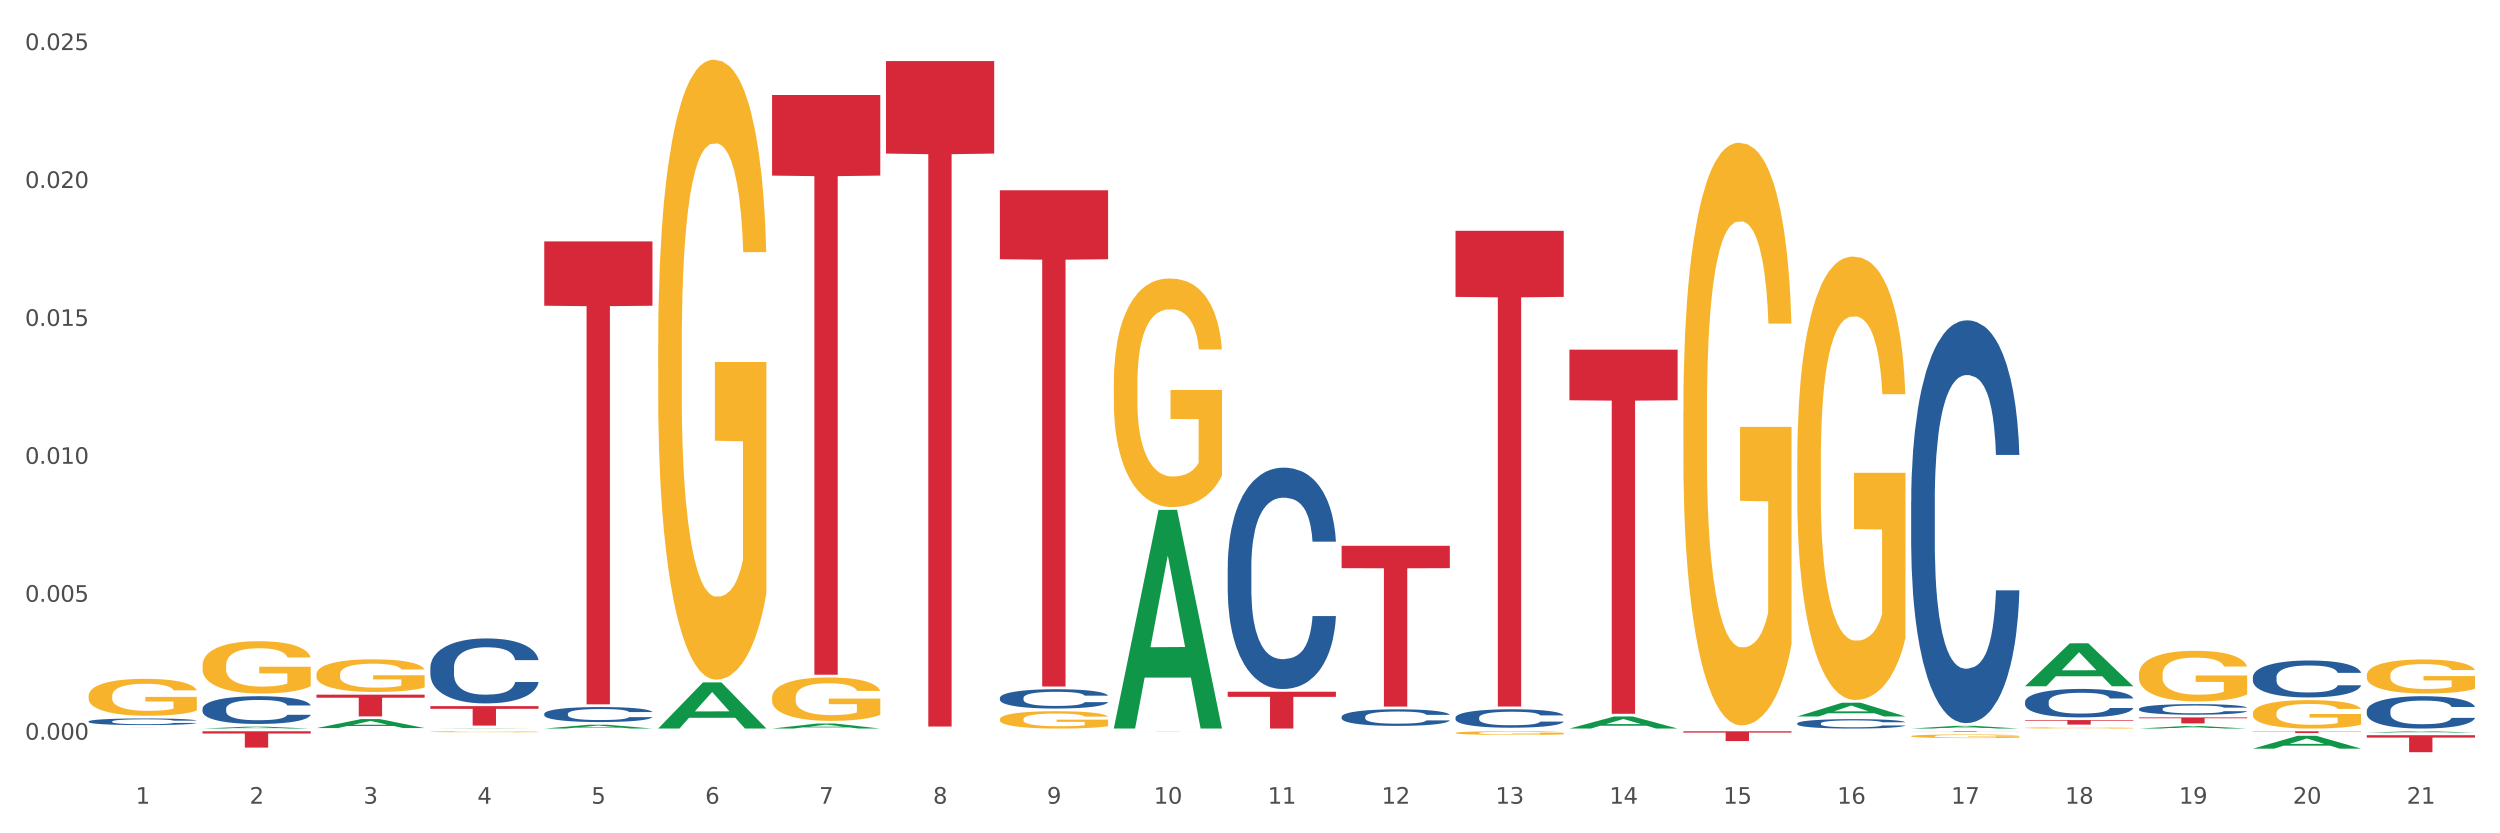 <?xml version="1.0" encoding="utf-8" standalone="no"?>
<!DOCTYPE svg PUBLIC "-//W3C//DTD SVG 1.1//EN"
  "http://www.w3.org/Graphics/SVG/1.1/DTD/svg11.dtd">
<svg xmlns:xlink="http://www.w3.org/1999/xlink" width="1080pt" height="360pt" viewBox="0 0 1080 360" xmlns="http://www.w3.org/2000/svg" version="1.1">
 <rect x="0" y="0" width="1080" height="360" fill="#333333" stroke="none"/>
 <defs>
  <style type="text/css">*{stroke-linejoin: round; stroke-linecap: butt}</style>
 </defs>
 <g id="figure_1">
  <g id="patch_1">
   <path d="M 0 360 
L 1080 360 
L 1080 0 
L 0 0 
z
" style="fill: #ffffff; stroke: #ffffff; stroke-linejoin: miter"/>
  </g>
  <g id="axes_1">
   <g id="matplotlib.axis_1">
    <g id="xtick_1">
     <g id="text_1">
      <!-- 1 -->
      <g style="fill: #4d4d4d" transform="translate(58.603 347.204) scale(0.096 -0.096)">
       <defs>
        <path id="DejaVuSans-31" d="M 794 531 
L 1825 531 
L 1825 4091 
L 703 3866 
L 703 4441 
L 1819 4666 
L 2450 4666 
L 2450 531 
L 3481 531 
L 3481 0 
L 794 0 
L 794 531 
z
" transform="scale(0.016)"/>
       </defs>
       <use xlink:href="#DejaVuSans-31"/>
      </g>
     </g>
    </g>
    <g id="xtick_2">
     <g id="text_2">
      <!-- 2 -->
      <g style="fill: #4d4d4d" transform="translate(107.811 347.204) scale(0.096 -0.096)">
       <defs>
        <path id="DejaVuSans-32" d="M 1228 531 
L 3431 531 
L 3431 0 
L 469 0 
L 469 531 
Q 828 903 1448 1529 
Q 2069 2156 2228 2338 
Q 2531 2678 2651 2914 
Q 2772 3150 2772 3378 
Q 2772 3750 2511 3984 
Q 2250 4219 1831 4219 
Q 1534 4219 1204 4116 
Q 875 4013 500 3803 
L 500 4441 
Q 881 4594 1212 4672 
Q 1544 4750 1819 4750 
Q 2544 4750 2975 4387 
Q 3406 4025 3406 3419 
Q 3406 3131 3298 2873 
Q 3191 2616 2906 2266 
Q 2828 2175 2409 1742 
Q 1991 1309 1228 531 
z
" transform="scale(0.016)"/>
       </defs>
       <use xlink:href="#DejaVuSans-32"/>
      </g>
     </g>
    </g>
    <g id="xtick_3">
     <g id="text_3">
      <!-- 3 -->
      <g style="fill: #4d4d4d" transform="translate(157.02 347.204) scale(0.096 -0.096)">
       <defs>
        <path id="DejaVuSans-33" d="M 2597 2516 
Q 3050 2419 3304 2112 
Q 3559 1806 3559 1356 
Q 3559 666 3084 287 
Q 2609 -91 1734 -91 
Q 1441 -91 1130 -33 
Q 819 25 488 141 
L 488 750 
Q 750 597 1062 519 
Q 1375 441 1716 441 
Q 2309 441 2620 675 
Q 2931 909 2931 1356 
Q 2931 1769 2642 2001 
Q 2353 2234 1838 2234 
L 1294 2234 
L 1294 2753 
L 1863 2753 
Q 2328 2753 2575 2939 
Q 2822 3125 2822 3475 
Q 2822 3834 2567 4026 
Q 2313 4219 1838 4219 
Q 1578 4219 1281 4162 
Q 984 4106 628 3988 
L 628 4550 
Q 988 4650 1302 4700 
Q 1616 4750 1894 4750 
Q 2613 4750 3031 4423 
Q 3450 4097 3450 3541 
Q 3450 3153 3228 2886 
Q 3006 2619 2597 2516 
z
" transform="scale(0.016)"/>
       </defs>
       <use xlink:href="#DejaVuSans-33"/>
      </g>
     </g>
    </g>
    <g id="xtick_4">
     <g id="text_4">
      <!-- 4 -->
      <g style="fill: #4d4d4d" transform="translate(206.228 347.204) scale(0.096 -0.096)">
       <defs>
        <path id="DejaVuSans-34" d="M 2419 4116 
L 825 1625 
L 2419 1625 
L 2419 4116 
z
M 2253 4666 
L 3047 4666 
L 3047 1625 
L 3713 1625 
L 3713 1100 
L 3047 1100 
L 3047 0 
L 2419 0 
L 2419 1100 
L 313 1100 
L 313 1709 
L 2253 4666 
z
" transform="scale(0.016)"/>
       </defs>
       <use xlink:href="#DejaVuSans-34"/>
      </g>
     </g>
    </g>
    <g id="xtick_5">
     <g id="text_5">
      <!-- 5 -->
      <g style="fill: #4d4d4d" transform="translate(255.437 347.204) scale(0.096 -0.096)">
       <defs>
        <path id="DejaVuSans-35" d="M 691 4666 
L 3169 4666 
L 3169 4134 
L 1269 4134 
L 1269 2991 
Q 1406 3038 1543 3061 
Q 1681 3084 1819 3084 
Q 2600 3084 3056 2656 
Q 3513 2228 3513 1497 
Q 3513 744 3044 326 
Q 2575 -91 1722 -91 
Q 1428 -91 1123 -41 
Q 819 9 494 109 
L 494 744 
Q 775 591 1075 516 
Q 1375 441 1709 441 
Q 2250 441 2565 725 
Q 2881 1009 2881 1497 
Q 2881 1984 2565 2268 
Q 2250 2553 1709 2553 
Q 1456 2553 1204 2497 
Q 953 2441 691 2322 
L 691 4666 
z
" transform="scale(0.016)"/>
       </defs>
       <use xlink:href="#DejaVuSans-35"/>
      </g>
     </g>
    </g>
    <g id="xtick_6">
     <g id="text_6">
      <!-- 6 -->
      <g style="fill: #4d4d4d" transform="translate(304.645 347.204) scale(0.096 -0.096)">
       <defs>
        <path id="DejaVuSans-36" d="M 2113 2584 
Q 1688 2584 1439 2293 
Q 1191 2003 1191 1497 
Q 1191 994 1439 701 
Q 1688 409 2113 409 
Q 2538 409 2786 701 
Q 3034 994 3034 1497 
Q 3034 2003 2786 2293 
Q 2538 2584 2113 2584 
z
M 3366 4563 
L 3366 3988 
Q 3128 4100 2886 4159 
Q 2644 4219 2406 4219 
Q 1781 4219 1451 3797 
Q 1122 3375 1075 2522 
Q 1259 2794 1537 2939 
Q 1816 3084 2150 3084 
Q 2853 3084 3261 2657 
Q 3669 2231 3669 1497 
Q 3669 778 3244 343 
Q 2819 -91 2113 -91 
Q 1303 -91 875 529 
Q 447 1150 447 2328 
Q 447 3434 972 4092 
Q 1497 4750 2381 4750 
Q 2619 4750 2861 4703 
Q 3103 4656 3366 4563 
z
" transform="scale(0.016)"/>
       </defs>
       <use xlink:href="#DejaVuSans-36"/>
      </g>
     </g>
    </g>
    <g id="xtick_7">
     <g id="text_7">
      <!-- 7 -->
      <g style="fill: #4d4d4d" transform="translate(353.854 347.204) scale(0.096 -0.096)">
       <defs>
        <path id="DejaVuSans-37" d="M 525 4666 
L 3525 4666 
L 3525 4397 
L 1831 0 
L 1172 0 
L 2766 4134 
L 525 4134 
L 525 4666 
z
" transform="scale(0.016)"/>
       </defs>
       <use xlink:href="#DejaVuSans-37"/>
      </g>
     </g>
    </g>
    <g id="xtick_8">
     <g id="text_8">
      <!-- 8 -->
      <g style="fill: #4d4d4d" transform="translate(403.062 347.204) scale(0.096 -0.096)">
       <defs>
        <path id="DejaVuSans-38" d="M 2034 2216 
Q 1584 2216 1326 1975 
Q 1069 1734 1069 1313 
Q 1069 891 1326 650 
Q 1584 409 2034 409 
Q 2484 409 2743 651 
Q 3003 894 3003 1313 
Q 3003 1734 2745 1975 
Q 2488 2216 2034 2216 
z
M 1403 2484 
Q 997 2584 770 2862 
Q 544 3141 544 3541 
Q 544 4100 942 4425 
Q 1341 4750 2034 4750 
Q 2731 4750 3128 4425 
Q 3525 4100 3525 3541 
Q 3525 3141 3298 2862 
Q 3072 2584 2669 2484 
Q 3125 2378 3379 2068 
Q 3634 1759 3634 1313 
Q 3634 634 3220 271 
Q 2806 -91 2034 -91 
Q 1263 -91 848 271 
Q 434 634 434 1313 
Q 434 1759 690 2068 
Q 947 2378 1403 2484 
z
M 1172 3481 
Q 1172 3119 1398 2916 
Q 1625 2713 2034 2713 
Q 2441 2713 2670 2916 
Q 2900 3119 2900 3481 
Q 2900 3844 2670 4047 
Q 2441 4250 2034 4250 
Q 1625 4250 1398 4047 
Q 1172 3844 1172 3481 
z
" transform="scale(0.016)"/>
       </defs>
       <use xlink:href="#DejaVuSans-38"/>
      </g>
     </g>
    </g>
    <g id="xtick_9">
     <g id="text_9">
      <!-- 9 -->
      <g style="fill: #4d4d4d" transform="translate(452.271 347.204) scale(0.096 -0.096)">
       <defs>
        <path id="DejaVuSans-39" d="M 703 97 
L 703 672 
Q 941 559 1184 500 
Q 1428 441 1663 441 
Q 2288 441 2617 861 
Q 2947 1281 2994 2138 
Q 2813 1869 2534 1725 
Q 2256 1581 1919 1581 
Q 1219 1581 811 2004 
Q 403 2428 403 3163 
Q 403 3881 828 4315 
Q 1253 4750 1959 4750 
Q 2769 4750 3195 4129 
Q 3622 3509 3622 2328 
Q 3622 1225 3098 567 
Q 2575 -91 1691 -91 
Q 1453 -91 1209 -44 
Q 966 3 703 97 
z
M 1959 2075 
Q 2384 2075 2632 2365 
Q 2881 2656 2881 3163 
Q 2881 3666 2632 3958 
Q 2384 4250 1959 4250 
Q 1534 4250 1286 3958 
Q 1038 3666 1038 3163 
Q 1038 2656 1286 2365 
Q 1534 2075 1959 2075 
z
" transform="scale(0.016)"/>
       </defs>
       <use xlink:href="#DejaVuSans-39"/>
      </g>
     </g>
    </g>
    <g id="xtick_10">
     <g id="text_10">
      <!-- 10 -->
      <g style="fill: #4d4d4d" transform="translate(498.425 347.204) scale(0.096 -0.096)">
       <defs>
        <path id="DejaVuSans-30" d="M 2034 4250 
Q 1547 4250 1301 3770 
Q 1056 3291 1056 2328 
Q 1056 1369 1301 889 
Q 1547 409 2034 409 
Q 2525 409 2770 889 
Q 3016 1369 3016 2328 
Q 3016 3291 2770 3770 
Q 2525 4250 2034 4250 
z
M 2034 4750 
Q 2819 4750 3233 4129 
Q 3647 3509 3647 2328 
Q 3647 1150 3233 529 
Q 2819 -91 2034 -91 
Q 1250 -91 836 529 
Q 422 1150 422 2328 
Q 422 3509 836 4129 
Q 1250 4750 2034 4750 
z
" transform="scale(0.016)"/>
       </defs>
       <use xlink:href="#DejaVuSans-31"/>
       <use xlink:href="#DejaVuSans-30" transform="translate(63.623 0)"/>
      </g>
     </g>
    </g>
    <g id="xtick_11">
     <g id="text_11">
      <!-- 11 -->
      <g style="fill: #4d4d4d" transform="translate(547.634 347.204) scale(0.096 -0.096)">
       <use xlink:href="#DejaVuSans-31"/>
       <use xlink:href="#DejaVuSans-31" transform="translate(63.623 0)"/>
      </g>
     </g>
    </g>
    <g id="xtick_12">
     <g id="text_12">
      <!-- 12 -->
      <g style="fill: #4d4d4d" transform="translate(596.842 347.204) scale(0.096 -0.096)">
       <use xlink:href="#DejaVuSans-31"/>
       <use xlink:href="#DejaVuSans-32" transform="translate(63.623 0)"/>
      </g>
     </g>
    </g>
    <g id="xtick_13">
     <g id="text_13">
      <!-- 13 -->
      <g style="fill: #4d4d4d" transform="translate(646.05 347.204) scale(0.096 -0.096)">
       <use xlink:href="#DejaVuSans-31"/>
       <use xlink:href="#DejaVuSans-33" transform="translate(63.623 0)"/>
      </g>
     </g>
    </g>
    <g id="xtick_14">
     <g id="text_14">
      <!-- 14 -->
      <g style="fill: #4d4d4d" transform="translate(695.259 347.204) scale(0.096 -0.096)">
       <use xlink:href="#DejaVuSans-31"/>
       <use xlink:href="#DejaVuSans-34" transform="translate(63.623 0)"/>
      </g>
     </g>
    </g>
    <g id="xtick_15">
     <g id="text_15">
      <!-- 15 -->
      <g style="fill: #4d4d4d" transform="translate(744.467 347.204) scale(0.096 -0.096)">
       <use xlink:href="#DejaVuSans-31"/>
       <use xlink:href="#DejaVuSans-35" transform="translate(63.623 0)"/>
      </g>
     </g>
    </g>
    <g id="xtick_16">
     <g id="text_16">
      <!-- 16 -->
      <g style="fill: #4d4d4d" transform="translate(793.676 347.204) scale(0.096 -0.096)">
       <use xlink:href="#DejaVuSans-31"/>
       <use xlink:href="#DejaVuSans-36" transform="translate(63.623 0)"/>
      </g>
     </g>
    </g>
    <g id="xtick_17">
     <g id="text_17">
      <!-- 17 -->
      <g style="fill: #4d4d4d" transform="translate(842.884 347.204) scale(0.096 -0.096)">
       <use xlink:href="#DejaVuSans-31"/>
       <use xlink:href="#DejaVuSans-37" transform="translate(63.623 0)"/>
      </g>
     </g>
    </g>
    <g id="xtick_18">
     <g id="text_18">
      <!-- 18 -->
      <g style="fill: #4d4d4d" transform="translate(892.093 347.204) scale(0.096 -0.096)">
       <use xlink:href="#DejaVuSans-31"/>
       <use xlink:href="#DejaVuSans-38" transform="translate(63.623 0)"/>
      </g>
     </g>
    </g>
    <g id="xtick_19">
     <g id="text_19">
      <!-- 19 -->
      <g style="fill: #4d4d4d" transform="translate(941.301 347.204) scale(0.096 -0.096)">
       <use xlink:href="#DejaVuSans-31"/>
       <use xlink:href="#DejaVuSans-39" transform="translate(63.623 0)"/>
      </g>
     </g>
    </g>
    <g id="xtick_20">
     <g id="text_20">
      <!-- 20 -->
      <g style="fill: #4d4d4d" transform="translate(990.51 347.204) scale(0.096 -0.096)">
       <use xlink:href="#DejaVuSans-32"/>
       <use xlink:href="#DejaVuSans-30" transform="translate(63.623 0)"/>
      </g>
     </g>
    </g>
    <g id="xtick_21">
     <g id="text_21">
      <!-- 21 -->
      <g style="fill: #4d4d4d" transform="translate(1039.718 347.204) scale(0.096 -0.096)">
       <use xlink:href="#DejaVuSans-32"/>
       <use xlink:href="#DejaVuSans-31" transform="translate(63.623 0)"/>
      </g>
     </g>
    </g>
    <g id="xtick_22"/>
    <g id="xtick_23"/>
    <g id="xtick_24"/>
    <g id="xtick_25"/>
    <g id="xtick_26"/>
    <g id="xtick_27"/>
    <g id="xtick_28"/>
    <g id="xtick_29"/>
    <g id="xtick_30"/>
    <g id="xtick_31"/>
    <g id="xtick_32"/>
    <g id="xtick_33"/>
    <g id="xtick_34"/>
    <g id="xtick_35"/>
    <g id="xtick_36"/>
    <g id="xtick_37"/>
    <g id="xtick_38"/>
    <g id="xtick_39"/>
    <g id="xtick_40"/>
    <g id="xtick_41"/>
   </g>
   <g id="matplotlib.axis_2">
    <g id="ytick_1">
     <g id="text_22">
      <!-- 0.000 -->
      <g style="fill: #4d4d4d" transform="translate(10.8 319.545) scale(0.096 -0.096)">
       <defs>
        <path id="DejaVuSans-2e" d="M 684 794 
L 1344 794 
L 1344 0 
L 684 0 
L 684 794 
z
" transform="scale(0.016)"/>
       </defs>
       <use xlink:href="#DejaVuSans-30"/>
       <use xlink:href="#DejaVuSans-2e" transform="translate(63.623 0)"/>
       <use xlink:href="#DejaVuSans-30" transform="translate(95.41 0)"/>
       <use xlink:href="#DejaVuSans-30" transform="translate(159.033 0)"/>
       <use xlink:href="#DejaVuSans-30" transform="translate(222.656 0)"/>
      </g>
     </g>
    </g>
    <g id="ytick_2">
     <g id="text_23">
      <!-- 0.005 -->
      <g style="fill: #4d4d4d" transform="translate(10.8 259.959) scale(0.096 -0.096)">
       <use xlink:href="#DejaVuSans-30"/>
       <use xlink:href="#DejaVuSans-2e" transform="translate(63.623 0)"/>
       <use xlink:href="#DejaVuSans-30" transform="translate(95.41 0)"/>
       <use xlink:href="#DejaVuSans-30" transform="translate(159.033 0)"/>
       <use xlink:href="#DejaVuSans-35" transform="translate(222.656 0)"/>
      </g>
     </g>
    </g>
    <g id="ytick_3">
     <g id="text_24">
      <!-- 0.010 -->
      <g style="fill: #4d4d4d" transform="translate(10.8 200.374) scale(0.096 -0.096)">
       <use xlink:href="#DejaVuSans-30"/>
       <use xlink:href="#DejaVuSans-2e" transform="translate(63.623 0)"/>
       <use xlink:href="#DejaVuSans-30" transform="translate(95.41 0)"/>
       <use xlink:href="#DejaVuSans-31" transform="translate(159.033 0)"/>
       <use xlink:href="#DejaVuSans-30" transform="translate(222.656 0)"/>
      </g>
     </g>
    </g>
    <g id="ytick_4">
     <g id="text_25">
      <!-- 0.015 -->
      <g style="fill: #4d4d4d" transform="translate(10.8 140.788) scale(0.096 -0.096)">
       <use xlink:href="#DejaVuSans-30"/>
       <use xlink:href="#DejaVuSans-2e" transform="translate(63.623 0)"/>
       <use xlink:href="#DejaVuSans-30" transform="translate(95.41 0)"/>
       <use xlink:href="#DejaVuSans-31" transform="translate(159.033 0)"/>
       <use xlink:href="#DejaVuSans-35" transform="translate(222.656 0)"/>
      </g>
     </g>
    </g>
    <g id="ytick_5">
     <g id="text_26">
      <!-- 0.020 -->
      <g style="fill: #4d4d4d" transform="translate(10.8 81.203) scale(0.096 -0.096)">
       <use xlink:href="#DejaVuSans-30"/>
       <use xlink:href="#DejaVuSans-2e" transform="translate(63.623 0)"/>
       <use xlink:href="#DejaVuSans-30" transform="translate(95.41 0)"/>
       <use xlink:href="#DejaVuSans-32" transform="translate(159.033 0)"/>
       <use xlink:href="#DejaVuSans-30" transform="translate(222.656 0)"/>
      </g>
     </g>
    </g>
    <g id="ytick_6">
     <g id="text_27">
      <!-- 0.025 -->
      <g style="fill: #4d4d4d" transform="translate(10.8 21.618) scale(0.096 -0.096)">
       <use xlink:href="#DejaVuSans-30"/>
       <use xlink:href="#DejaVuSans-2e" transform="translate(63.623 0)"/>
       <use xlink:href="#DejaVuSans-30" transform="translate(95.41 0)"/>
       <use xlink:href="#DejaVuSans-32" transform="translate(159.033 0)"/>
       <use xlink:href="#DejaVuSans-35" transform="translate(222.656 0)"/>
      </g>
     </g>
    </g>
    <g id="ytick_7"/>
    <g id="ytick_8"/>
    <g id="ytick_9"/>
    <g id="ytick_10"/>
    <g id="ytick_11"/>
   </g>
   <g id="PolyCollection_1">
    <path d="M 87.491 314.735 
L 87.54 314.735 
L 106.817 313.91 
L 114.817 313.909 
L 134.239 314.737 
L 124.986 314.737 
L 120.793 314.544 
L 100.889 314.544 
L 100.745 314.547 
L 96.696 314.737 
L 87.491 314.737 
L 87.491 314.735 
L 103.395 314.429 
L 118.287 314.428 
L 110.914 314.085 
L 110.817 314.084 
L 110.721 314.086 
L 103.347 314.428 
L 103.395 314.429 
L 87.491 314.735 
z
" clip-path="url(#p523e1dc944)" style="fill: #109648"/>
    <path d="M 136.7 314.532 
L 136.748 314.528 
L 156.026 310.638 
L 164.026 310.634 
L 183.448 314.539 
L 174.195 314.539 
L 170.002 313.63 
L 150.098 313.63 
L 149.953 313.644 
L 145.905 314.539 
L 136.7 314.539 
L 136.7 314.532 
L 152.604 313.087 
L 167.496 313.083 
L 160.122 311.467 
L 160.026 311.459 
L 159.929 311.47 
L 152.556 313.083 
L 152.604 313.087 
L 136.7 314.532 
z
" clip-path="url(#p523e1dc944)" style="fill: #109648"/>
    <path d="M 973.244 308.132 
L 973.299 308.121 
L 973.299 307.717 
L 973.409 307.369 
L 973.961 306.528 
L 974.789 305.833 
L 975.396 305.463 
L 976.003 305.16 
L 976.721 304.857 
L 977.604 304.543 
L 979.204 304.084 
L 980.198 303.848 
L 981.412 303.601 
L 983.62 303.243 
L 985.22 303.041 
L 986.876 302.873 
L 989.58 302.671 
L 991.347 302.581 
L 993.223 302.514 
L 995.486 302.469 
L 997.197 302.458 
L 1000.95 302.491 
L 1004.151 302.592 
L 1005.697 302.671 
L 1007.684 302.805 
L 1008.732 302.895 
L 1010.443 303.074 
L 1012.209 303.31 
L 1013.424 303.512 
L 1015.245 303.893 
L 1016.625 304.274 
L 1017.894 304.745 
L 1018.557 305.07 
L 1019.053 305.373 
L 1019.495 305.721 
L 1019.936 306.27 
L 1010.002 306.27 
L 1009.615 305.878 
L 1009.008 305.508 
L 1008.125 305.149 
L 1007.352 304.925 
L 1006.028 304.644 
L 1004.814 304.465 
L 1003.544 304.33 
L 1001.999 304.218 
L 1000.785 304.162 
L 999.074 304.117 
L 995.707 304.129 
L 993.444 304.218 
L 991.899 304.33 
L 990.905 304.431 
L 990.022 304.543 
L 989.029 304.7 
L 987.87 304.936 
L 987.042 305.149 
L 986.214 305.418 
L 985.551 305.687 
L 984.944 306.001 
L 984.448 306.338 
L 984.061 306.685 
L 983.73 307.111 
L 983.454 307.818 
L 983.454 309.354 
L 983.565 309.702 
L 983.84 310.162 
L 984.172 310.509 
L 984.724 310.924 
L 985.22 311.204 
L 986.159 311.608 
L 987.207 311.945 
L 988.035 312.158 
L 988.863 312.337 
L 990.298 312.584 
L 991.899 312.786 
L 993.278 312.909 
L 995.155 313.021 
L 996.424 313.066 
L 997.528 313.088 
L 1000.233 313.088 
L 1002.164 313.055 
L 1004.317 312.976 
L 1005.973 312.875 
L 1007.352 312.752 
L 1008.898 312.55 
L 1009.891 312.359 
L 1009.891 310.016 
L 997.749 310.005 
L 997.749 308.446 
L 1019.992 308.446 
L 1019.992 313.021 
L 1019.053 313.257 
L 1018.005 313.47 
L 1016.901 313.66 
L 1015.245 313.896 
L 1013.258 314.12 
L 1011.492 314.277 
L 1009.615 314.412 
L 1007.408 314.535 
L 1004.538 314.647 
L 1002.771 314.692 
L 1000.564 314.726 
L 997.97 314.737 
L 995.707 314.714 
L 993.499 314.658 
L 991.181 314.557 
L 988.918 314.412 
L 987.207 314.266 
L 985.496 314.086 
L 983.675 313.851 
L 982.24 313.627 
L 981.136 313.425 
L 979.922 313.167 
L 978.597 312.83 
L 977.604 312.528 
L 976.721 312.214 
L 975.782 311.81 
L 975.12 311.462 
L 974.458 311.025 
L 974.071 310.7 
L 973.63 310.195 
L 973.299 309.489 
L 973.244 308.132 
z
" clip-path="url(#p523e1dc944)" style="fill: #f7b32b"/>
    <path d="M 677.993 314.727 
L 678.041 314.722 
L 697.319 309.516 
L 705.319 309.511 
L 724.741 314.737 
L 715.488 314.737 
L 711.295 313.52 
L 691.391 313.52 
L 691.246 313.54 
L 687.198 314.737 
L 677.993 314.737 
L 677.993 314.727 
L 693.897 312.794 
L 708.789 312.789 
L 701.415 310.625 
L 701.319 310.615 
L 701.222 310.63 
L 693.849 312.789 
L 693.897 312.794 
L 677.993 314.727 
z
" clip-path="url(#p523e1dc944)" style="fill: #109648"/>
    <path d="M 1022.452 291.689 
L 1022.507 291.675 
L 1022.507 291.192 
L 1022.618 290.775 
L 1023.169 289.768 
L 1023.997 288.935 
L 1024.604 288.492 
L 1025.212 288.129 
L 1025.929 287.767 
L 1026.812 287.391 
L 1028.413 286.84 
L 1029.406 286.558 
L 1030.62 286.262 
L 1032.828 285.833 
L 1034.429 285.591 
L 1036.085 285.389 
L 1038.789 285.148 
L 1040.555 285.04 
L 1042.432 284.96 
L 1044.695 284.906 
L 1046.406 284.892 
L 1050.159 284.933 
L 1053.36 285.054 
L 1054.905 285.148 
L 1056.892 285.309 
L 1057.941 285.416 
L 1059.652 285.631 
L 1061.418 285.913 
L 1062.632 286.155 
L 1064.453 286.612 
L 1065.833 287.068 
L 1067.103 287.632 
L 1067.765 288.022 
L 1068.262 288.385 
L 1068.703 288.801 
L 1069.145 289.459 
L 1059.21 289.459 
L 1058.824 288.989 
L 1058.217 288.546 
L 1057.334 288.116 
L 1056.561 287.847 
L 1055.236 287.512 
L 1054.022 287.297 
L 1052.753 287.135 
L 1051.207 287.001 
L 1049.993 286.934 
L 1048.282 286.88 
L 1044.915 286.894 
L 1042.652 287.001 
L 1041.107 287.135 
L 1040.114 287.256 
L 1039.23 287.391 
L 1038.237 287.579 
L 1037.078 287.861 
L 1036.25 288.116 
L 1035.422 288.438 
L 1034.76 288.761 
L 1034.153 289.137 
L 1033.656 289.54 
L 1033.27 289.956 
L 1032.939 290.466 
L 1032.663 291.313 
L 1032.663 293.153 
L 1032.773 293.569 
L 1033.049 294.12 
L 1033.38 294.536 
L 1033.932 295.033 
L 1034.429 295.369 
L 1035.367 295.852 
L 1036.416 296.255 
L 1037.244 296.51 
L 1038.071 296.725 
L 1039.506 297.021 
L 1041.107 297.263 
L 1042.487 297.41 
L 1044.363 297.545 
L 1045.633 297.598 
L 1046.737 297.625 
L 1049.441 297.625 
L 1051.373 297.585 
L 1053.525 297.491 
L 1055.181 297.37 
L 1056.561 297.222 
L 1058.106 296.981 
L 1059.1 296.752 
L 1059.1 293.945 
L 1046.957 293.932 
L 1046.957 292.065 
L 1069.2 292.065 
L 1069.2 297.545 
L 1068.262 297.827 
L 1067.213 298.082 
L 1066.109 298.31 
L 1064.453 298.592 
L 1062.467 298.861 
L 1060.7 299.049 
L 1058.824 299.21 
L 1056.616 299.358 
L 1053.746 299.492 
L 1051.98 299.546 
L 1049.772 299.586 
L 1047.178 299.6 
L 1044.915 299.573 
L 1042.708 299.506 
L 1040.39 299.385 
L 1038.127 299.21 
L 1036.416 299.036 
L 1034.705 298.821 
L 1032.883 298.539 
L 1031.448 298.27 
L 1030.344 298.028 
L 1029.13 297.719 
L 1027.806 297.316 
L 1026.812 296.954 
L 1025.929 296.578 
L 1024.991 296.094 
L 1024.329 295.678 
L 1023.666 295.154 
L 1023.28 294.764 
L 1022.838 294.16 
L 1022.507 293.314 
L 1022.452 291.689 
z
" clip-path="url(#p523e1dc944)" style="fill: #f7b32b"/>
    <path d="M 481.159 314.559 
L 481.207 314.471 
L 500.485 220.304 
L 508.485 220.215 
L 527.907 314.737 
L 518.654 314.737 
L 514.461 292.726 
L 494.557 292.726 
L 494.412 293.081 
L 490.364 314.737 
L 481.159 314.737 
L 481.159 314.559 
L 497.063 279.591 
L 511.955 279.502 
L 504.581 240.362 
L 504.485 240.184 
L 504.388 240.451 
L 497.015 279.502 
L 497.063 279.591 
L 481.159 314.559 
z
" clip-path="url(#p523e1dc944)" style="fill: #109648"/>
    <path d="M 185.908 305.039 
L 232.656 305.039 
L 232.656 306.211 
L 214.267 306.219 
L 214.267 313.473 
L 204.187 313.473 
L 204.187 306.219 
L 185.908 306.211 
L 185.908 305.047 
L 185.908 305.039 
z
" clip-path="url(#p523e1dc944)" style="fill: #d62839"/>
    <path d="M 136.7 300.104 
L 183.448 300.104 
L 183.448 301.406 
L 165.059 301.415 
L 165.059 309.474 
L 154.978 309.474 
L 154.978 301.415 
L 136.7 301.406 
L 136.7 300.113 
L 136.7 300.104 
z
" clip-path="url(#p523e1dc944)" style="fill: #d62839"/>
    <path d="M 481.159 315.897 
L 527.907 315.897 
L 527.907 315.905 
L 509.518 315.905 
L 509.518 315.949 
L 499.437 315.949 
L 499.437 315.905 
L 481.159 315.905 
L 481.159 315.897 
L 481.159 315.897 
z
" clip-path="url(#p523e1dc944)" style="fill: #d62839"/>
    <path d="M 727.201 315.897 
L 773.949 315.897 
L 773.949 316.487 
L 755.56 316.491 
L 755.56 320.138 
L 745.48 320.138 
L 745.48 316.491 
L 727.201 316.487 
L 727.201 315.901 
L 727.201 315.897 
z
" clip-path="url(#p523e1dc944)" style="fill: #d62839"/>
    <path d="M 825.618 315.897 
L 872.366 315.897 
L 872.366 315.929 
L 853.977 315.93 
L 853.977 316.128 
L 843.896 316.128 
L 843.896 315.93 
L 825.618 315.929 
L 825.618 315.898 
L 825.618 315.897 
z
" clip-path="url(#p523e1dc944)" style="fill: #d62839"/>
    <path d="M 677.993 151.059 
L 724.741 151.059 
L 724.741 172.918 
L 706.352 173.065 
L 706.352 308.35 
L 696.271 308.35 
L 696.271 173.065 
L 677.993 172.918 
L 677.993 151.207 
L 677.993 151.059 
z
" clip-path="url(#p523e1dc944)" style="fill: #d62839"/>
    <path d="M 973.244 315.897 
L 1019.992 315.897 
L 1019.992 316.008 
L 1001.603 316.009 
L 1001.603 316.695 
L 991.522 316.695 
L 991.522 316.009 
L 973.244 316.008 
L 973.244 315.898 
L 973.244 315.897 
z
" clip-path="url(#p523e1dc944)" style="fill: #d62839"/>
    <path d="M 530.367 298.821 
L 577.116 298.821 
L 577.116 301.032 
L 558.726 301.047 
L 558.726 314.737 
L 548.646 314.737 
L 548.646 301.047 
L 530.367 301.032 
L 530.367 298.836 
L 530.367 298.821 
z
" clip-path="url(#p523e1dc944)" style="fill: #d62839"/>
    <path d="M 628.784 99.694 
L 675.532 99.694 
L 675.532 128.258 
L 657.143 128.451 
L 657.143 305.237 
L 647.063 305.237 
L 647.063 128.451 
L 628.784 128.258 
L 628.784 99.887 
L 628.784 99.694 
z
" clip-path="url(#p523e1dc944)" style="fill: #d62839"/>
    <path d="M 579.576 235.788 
L 626.324 235.788 
L 626.324 245.442 
L 607.935 245.508 
L 607.935 305.26 
L 597.854 305.26 
L 597.854 245.508 
L 579.576 245.442 
L 579.576 235.853 
L 579.576 235.788 
z
" clip-path="url(#p523e1dc944)" style="fill: #d62839"/>
    <path d="M 38.283 314.402 
L 85.031 314.402 
L 85.031 314.407 
L 66.642 314.408 
L 66.642 314.44 
L 56.561 314.44 
L 56.561 314.408 
L 38.283 314.407 
L 38.283 314.402 
L 38.283 314.402 
z
" clip-path="url(#p523e1dc944)" style="fill: #d62839"/>
    <path d="M 87.491 315.897 
L 134.239 315.897 
L 134.239 316.88 
L 115.85 316.887 
L 115.85 322.97 
L 105.77 322.97 
L 105.77 316.887 
L 87.491 316.88 
L 87.491 315.904 
L 87.491 315.897 
z
" clip-path="url(#p523e1dc944)" style="fill: #d62839"/>
    <path d="M 431.951 82.194 
L 478.699 82.194 
L 478.699 111.987 
L 460.31 112.188 
L 460.31 296.578 
L 450.229 296.578 
L 450.229 112.188 
L 431.951 111.987 
L 431.951 82.396 
L 431.951 82.194 
z
" clip-path="url(#p523e1dc944)" style="fill: #d62839"/>
    <path d="M 382.742 26.392 
L 429.49 26.392 
L 429.49 66.341 
L 411.101 66.611 
L 411.101 313.864 
L 401.02 313.864 
L 401.02 66.611 
L 382.742 66.341 
L 382.742 26.662 
L 382.742 26.392 
z
" clip-path="url(#p523e1dc944)" style="fill: #d62839"/>
    <path d="M 333.534 41.052 
L 380.282 41.052 
L 380.282 75.856 
L 361.893 76.091 
L 361.893 291.497 
L 351.812 291.497 
L 351.812 76.091 
L 333.534 75.856 
L 333.534 41.287 
L 333.534 41.052 
z
" clip-path="url(#p523e1dc944)" style="fill: #d62839"/>
    <path d="M 235.117 104.282 
L 281.865 104.282 
L 281.865 132.074 
L 263.476 132.262 
L 263.476 304.277 
L 253.395 304.277 
L 253.395 132.262 
L 235.117 132.074 
L 235.117 104.469 
L 235.117 104.282 
z
" clip-path="url(#p523e1dc944)" style="fill: #d62839"/>
    <path d="M 924.035 309.922 
L 970.783 309.922 
L 970.783 310.282 
L 952.394 310.284 
L 952.394 312.51 
L 942.313 312.51 
L 942.313 310.284 
L 924.035 310.282 
L 924.035 309.924 
L 924.035 309.922 
z
" clip-path="url(#p523e1dc944)" style="fill: #d62839"/>
    <path d="M 874.827 311.081 
L 921.575 311.081 
L 921.575 311.351 
L 903.186 311.353 
L 903.186 313.028 
L 893.105 313.028 
L 893.105 311.353 
L 874.827 311.351 
L 874.827 311.083 
L 874.827 311.081 
z
" clip-path="url(#p523e1dc944)" style="fill: #d62839"/>
    <path d="M 1022.452 317.619 
L 1069.2 317.619 
L 1069.2 318.638 
L 1050.811 318.645 
L 1050.811 324.95 
L 1040.73 324.95 
L 1040.73 318.645 
L 1022.452 318.638 
L 1022.452 317.626 
L 1022.452 317.619 
z
" clip-path="url(#p523e1dc944)" style="fill: #d62839"/>
    <path d="M 628.784 309.981 
L 628.84 309.973 
L 628.84 309.769 
L 629.005 309.493 
L 629.613 308.983 
L 630.387 308.597 
L 631.713 308.146 
L 632.431 307.956 
L 633.371 307.745 
L 635.305 307.403 
L 637.515 307.112 
L 639.062 306.951 
L 640.223 306.849 
L 642.82 306.667 
L 644.312 306.587 
L 645.859 306.522 
L 647.185 306.478 
L 649.396 306.427 
L 651.164 306.405 
L 653.208 306.398 
L 654.921 306.405 
L 657.187 306.434 
L 660.502 306.522 
L 661.773 306.573 
L 663.486 306.66 
L 665.254 306.777 
L 666.691 306.893 
L 668.349 307.061 
L 670.062 307.279 
L 671.72 307.556 
L 672.88 307.811 
L 673.819 308.08 
L 674.648 308.408 
L 675.256 308.765 
L 675.532 309.063 
L 665.42 309.063 
L 665.144 308.794 
L 664.591 308.502 
L 664.039 308.306 
L 663.431 308.146 
L 662.492 307.964 
L 661.663 307.847 
L 660.281 307.709 
L 659.01 307.621 
L 657.96 307.57 
L 656.69 307.527 
L 653.982 307.483 
L 652.048 307.483 
L 650.832 307.497 
L 649.34 307.534 
L 648.069 307.585 
L 646.577 307.672 
L 645.417 307.767 
L 644.257 307.891 
L 643.593 307.978 
L 642.599 308.138 
L 641.936 308.269 
L 641.052 308.495 
L 640.554 308.655 
L 639.67 309.07 
L 639.283 309.376 
L 639.118 309.587 
L 639.007 309.82 
L 639.007 310.956 
L 639.339 311.466 
L 639.615 311.684 
L 640.057 311.932 
L 640.886 312.252 
L 642.101 312.566 
L 643.372 312.791 
L 644.422 312.93 
L 645.417 313.032 
L 646.412 313.112 
L 647.627 313.184 
L 648.622 313.228 
L 650.114 313.272 
L 651.882 313.294 
L 653.264 313.294 
L 656.082 313.257 
L 657.353 313.221 
L 658.568 313.17 
L 659.894 313.09 
L 660.944 313.002 
L 661.552 312.937 
L 662.547 312.799 
L 663.32 312.653 
L 663.984 312.485 
L 664.426 312.34 
L 664.923 312.121 
L 665.31 311.874 
L 665.42 311.743 
L 675.532 311.743 
L 675.311 312.005 
L 674.925 312.26 
L 674.151 312.602 
L 673.543 312.799 
L 672.604 313.039 
L 671.609 313.243 
L 670.228 313.468 
L 668.957 313.636 
L 667.631 313.782 
L 666.194 313.913 
L 663.597 314.095 
L 662.657 314.146 
L 660.668 314.233 
L 659.121 314.284 
L 656.855 314.335 
L 654.534 314.364 
L 652.103 314.371 
L 649.948 314.357 
L 647.572 314.313 
L 646.08 314.269 
L 644.422 314.204 
L 642.488 314.102 
L 640.665 313.978 
L 638.952 313.833 
L 637.349 313.665 
L 635.857 313.476 
L 633.923 313.163 
L 632.487 312.857 
L 631.437 312.573 
L 630.718 312.333 
L 630 312.027 
L 629.613 311.816 
L 629.005 311.306 
L 628.784 310.832 
L 628.784 309.981 
z
" clip-path="url(#p523e1dc944)" style="fill: #255c99"/>
    <path d="M 825.618 314.735 
L 825.666 314.734 
L 844.944 313.561 
L 852.944 313.56 
L 872.366 314.737 
L 863.113 314.737 
L 858.92 314.463 
L 839.016 314.463 
L 838.871 314.467 
L 834.823 314.737 
L 825.618 314.737 
L 825.618 314.735 
L 841.522 314.299 
L 856.414 314.298 
L 849.04 313.811 
L 848.944 313.808 
L 848.848 313.812 
L 841.474 314.298 
L 841.522 314.299 
L 825.618 314.735 
z
" clip-path="url(#p523e1dc944)" style="fill: #109648"/>
    <path d="M 973.244 323.41 
L 973.292 323.404 
L 992.569 317.861 
L 1000.569 317.856 
L 1019.992 323.42 
L 1010.738 323.42 
L 1006.545 322.124 
L 986.641 322.124 
L 986.497 322.145 
L 982.449 323.42 
L 973.244 323.42 
L 973.244 323.41 
L 989.147 321.351 
L 1004.039 321.346 
L 996.666 319.042 
L 996.569 319.031 
L 996.473 319.047 
L 989.099 321.346 
L 989.147 321.351 
L 973.244 323.41 
z
" clip-path="url(#p523e1dc944)" style="fill: #109648"/>
    <path d="M 1022.452 316.458 
L 1022.5 316.457 
L 1041.778 315.898 
L 1049.778 315.897 
L 1069.2 316.459 
L 1059.947 316.459 
L 1055.754 316.328 
L 1035.85 316.328 
L 1035.705 316.33 
L 1031.657 316.459 
L 1022.452 316.459 
L 1022.452 316.458 
L 1038.356 316.25 
L 1053.248 316.249 
L 1045.874 316.017 
L 1045.778 316.016 
L 1045.681 316.018 
L 1038.308 316.249 
L 1038.356 316.25 
L 1022.452 316.458 
z
" clip-path="url(#p523e1dc944)" style="fill: #109648"/>
    <path d="M 874.827 296.424 
L 874.875 296.406 
L 894.152 277.909 
L 902.153 277.892 
L 921.575 296.459 
L 912.321 296.459 
L 908.129 292.135 
L 888.225 292.135 
L 888.08 292.205 
L 884.032 296.459 
L 874.827 296.459 
L 874.827 296.424 
L 890.731 289.555 
L 905.622 289.537 
L 898.249 281.849 
L 898.152 281.814 
L 898.056 281.867 
L 890.682 289.537 
L 890.731 289.555 
L 874.827 296.424 
z
" clip-path="url(#p523e1dc944)" style="fill: #109648"/>
    <path d="M 924.035 314.735 
L 924.083 314.734 
L 943.361 313.672 
L 951.361 313.671 
L 970.783 314.737 
L 961.53 314.737 
L 957.337 314.489 
L 937.433 314.489 
L 937.288 314.493 
L 933.24 314.737 
L 924.035 314.737 
L 924.035 314.735 
L 939.939 314.34 
L 954.831 314.339 
L 947.457 313.898 
L 947.361 313.896 
L 947.265 313.899 
L 939.891 314.339 
L 939.939 314.34 
L 924.035 314.735 
z
" clip-path="url(#p523e1dc944)" style="fill: #109648"/>
    <path d="M 924.035 291.255 
L 924.09 291.235 
L 924.09 290.516 
L 924.201 289.897 
L 924.753 288.398 
L 925.58 287.16 
L 926.188 286.501 
L 926.795 285.961 
L 927.512 285.422 
L 928.395 284.863 
L 929.996 284.044 
L 930.989 283.624 
L 932.204 283.185 
L 934.411 282.546 
L 936.012 282.186 
L 937.668 281.886 
L 940.372 281.527 
L 942.138 281.367 
L 944.015 281.247 
L 946.278 281.167 
L 947.989 281.147 
L 951.742 281.207 
L 954.943 281.387 
L 956.488 281.527 
L 958.475 281.767 
L 959.524 281.926 
L 961.235 282.246 
L 963.001 282.666 
L 964.215 283.025 
L 966.037 283.704 
L 967.416 284.383 
L 968.686 285.222 
L 969.348 285.802 
L 969.845 286.341 
L 970.286 286.96 
L 970.728 287.939 
L 960.793 287.939 
L 960.407 287.24 
L 959.8 286.581 
L 958.917 285.941 
L 958.144 285.542 
L 956.819 285.043 
L 955.605 284.723 
L 954.336 284.483 
L 952.79 284.284 
L 951.576 284.184 
L 949.865 284.104 
L 946.498 284.124 
L 944.236 284.284 
L 942.69 284.483 
L 941.697 284.663 
L 940.814 284.863 
L 939.82 285.142 
L 938.661 285.562 
L 937.833 285.941 
L 937.005 286.421 
L 936.343 286.9 
L 935.736 287.46 
L 935.239 288.059 
L 934.853 288.678 
L 934.522 289.437 
L 934.246 290.696 
L 934.246 293.432 
L 934.356 294.052 
L 934.632 294.871 
L 934.963 295.49 
L 935.515 296.229 
L 936.012 296.728 
L 936.95 297.447 
L 937.999 298.047 
L 938.827 298.426 
L 939.655 298.746 
L 941.09 299.185 
L 942.69 299.545 
L 944.07 299.765 
L 945.946 299.964 
L 947.216 300.044 
L 948.32 300.084 
L 951.024 300.084 
L 952.956 300.024 
L 955.108 299.884 
L 956.764 299.705 
L 958.144 299.485 
L 959.689 299.125 
L 960.683 298.786 
L 960.683 294.611 
L 948.541 294.591 
L 948.541 291.814 
L 970.783 291.814 
L 970.783 299.964 
L 969.845 300.384 
L 968.796 300.763 
L 967.692 301.103 
L 966.037 301.522 
L 964.05 301.922 
L 962.283 302.202 
L 960.407 302.441 
L 958.199 302.661 
L 955.329 302.861 
L 953.563 302.941 
L 951.355 303.001 
L 948.761 303.021 
L 946.498 302.981 
L 944.291 302.881 
L 941.973 302.701 
L 939.71 302.441 
L 937.999 302.182 
L 936.288 301.862 
L 934.466 301.442 
L 933.031 301.043 
L 931.928 300.683 
L 930.713 300.224 
L 929.389 299.625 
L 928.395 299.085 
L 927.512 298.526 
L 926.574 297.807 
L 925.912 297.188 
L 925.249 296.409 
L 924.863 295.829 
L 924.421 294.93 
L 924.09 293.672 
L 924.035 291.255 
z
" clip-path="url(#p523e1dc944)" style="fill: #f7b32b"/>
    <path d="M 284.325 314.699 
L 284.373 314.681 
L 303.651 294.811 
L 311.651 294.793 
L 331.073 314.737 
L 321.82 314.737 
L 317.627 310.093 
L 297.723 310.093 
L 297.579 310.167 
L 293.53 314.737 
L 284.325 314.737 
L 284.325 314.699 
L 300.229 307.321 
L 315.121 307.302 
L 307.747 299.044 
L 307.651 299.006 
L 307.555 299.062 
L 300.181 307.302 
L 300.229 307.321 
L 284.325 314.699 
z
" clip-path="url(#p523e1dc944)" style="fill: #109648"/>
    <path d="M 333.534 314.733 
L 333.582 314.731 
L 352.859 312.578 
L 360.86 312.576 
L 380.282 314.737 
L 371.029 314.737 
L 366.836 314.234 
L 346.932 314.234 
L 346.787 314.242 
L 342.739 314.737 
L 333.534 314.737 
L 333.534 314.733 
L 349.438 313.933 
L 364.33 313.931 
L 356.956 313.037 
L 356.86 313.032 
L 356.763 313.039 
L 349.389 313.931 
L 349.438 313.933 
L 333.534 314.733 
z
" clip-path="url(#p523e1dc944)" style="fill: #109648"/>
    <path d="M 235.117 314.734 
L 235.165 314.732 
L 254.443 313.09 
L 262.443 313.089 
L 281.865 314.737 
L 272.612 314.737 
L 268.419 314.353 
L 248.515 314.353 
L 248.37 314.359 
L 244.322 314.737 
L 235.117 314.737 
L 235.117 314.734 
L 251.021 314.124 
L 265.913 314.122 
L 258.539 313.44 
L 258.443 313.437 
L 258.346 313.442 
L 250.973 314.122 
L 251.021 314.124 
L 235.117 314.734 
z
" clip-path="url(#p523e1dc944)" style="fill: #109648"/>
    <path d="M 185.908 314.737 
L 185.957 314.737 
L 205.234 314.634 
L 213.234 314.634 
L 232.656 314.737 
L 223.403 314.737 
L 219.21 314.713 
L 199.306 314.713 
L 199.162 314.713 
L 195.113 314.737 
L 185.908 314.737 
L 185.908 314.737 
L 201.812 314.698 
L 216.704 314.698 
L 209.331 314.656 
L 209.234 314.655 
L 209.138 314.656 
L 201.764 314.698 
L 201.812 314.698 
L 185.908 314.737 
z
" clip-path="url(#p523e1dc944)" style="fill: #109648"/>
    <path d="M 1022.452 307.04 
L 1022.507 307.027 
L 1022.507 306.67 
L 1022.673 306.185 
L 1023.281 305.291 
L 1024.054 304.615 
L 1025.381 303.824 
L 1026.099 303.492 
L 1027.038 303.122 
L 1028.972 302.522 
L 1031.183 302.011 
L 1032.73 301.73 
L 1033.89 301.552 
L 1036.487 301.232 
L 1037.979 301.092 
L 1039.527 300.977 
L 1040.853 300.901 
L 1043.063 300.811 
L 1044.831 300.773 
L 1046.876 300.76 
L 1048.589 300.773 
L 1050.854 300.824 
L 1054.17 300.977 
L 1055.441 301.067 
L 1057.154 301.22 
L 1058.922 301.424 
L 1060.359 301.628 
L 1062.016 301.922 
L 1063.729 302.305 
L 1065.387 302.79 
L 1066.548 303.236 
L 1067.487 303.709 
L 1068.316 304.283 
L 1068.924 304.909 
L 1069.2 305.432 
L 1059.088 305.432 
L 1058.812 304.96 
L 1058.259 304.449 
L 1057.706 304.104 
L 1057.099 303.824 
L 1056.159 303.504 
L 1055.33 303.3 
L 1053.949 303.058 
L 1052.678 302.905 
L 1051.628 302.815 
L 1050.357 302.739 
L 1047.649 302.662 
L 1045.715 302.662 
L 1044.5 302.688 
L 1043.008 302.751 
L 1041.737 302.841 
L 1040.245 302.994 
L 1039.085 303.16 
L 1037.924 303.377 
L 1037.261 303.53 
L 1036.266 303.811 
L 1035.603 304.041 
L 1034.719 304.436 
L 1034.222 304.717 
L 1033.338 305.445 
L 1032.951 305.981 
L 1032.785 306.351 
L 1032.675 306.759 
L 1032.675 308.751 
L 1033.006 309.644 
L 1033.282 310.027 
L 1033.725 310.461 
L 1034.553 311.023 
L 1035.769 311.571 
L 1037.04 311.967 
L 1038.09 312.21 
L 1039.085 312.388 
L 1040.079 312.529 
L 1041.295 312.656 
L 1042.289 312.733 
L 1043.781 312.809 
L 1045.55 312.848 
L 1046.931 312.848 
L 1049.749 312.784 
L 1051.02 312.72 
L 1052.236 312.631 
L 1053.562 312.49 
L 1054.612 312.337 
L 1055.22 312.222 
L 1056.214 311.98 
L 1056.988 311.725 
L 1057.651 311.431 
L 1058.093 311.176 
L 1058.591 310.793 
L 1058.977 310.359 
L 1059.088 310.129 
L 1069.2 310.129 
L 1068.979 310.589 
L 1068.592 311.035 
L 1067.819 311.635 
L 1067.211 311.98 
L 1066.271 312.401 
L 1065.277 312.758 
L 1063.895 313.154 
L 1062.624 313.448 
L 1061.298 313.703 
L 1059.861 313.933 
L 1057.264 314.252 
L 1056.325 314.341 
L 1054.336 314.494 
L 1052.788 314.584 
L 1050.523 314.673 
L 1048.202 314.724 
L 1045.771 314.737 
L 1043.616 314.711 
L 1041.24 314.635 
L 1039.748 314.558 
L 1038.09 314.443 
L 1036.156 314.265 
L 1034.332 314.048 
L 1032.619 313.792 
L 1031.017 313.499 
L 1029.525 313.167 
L 1027.591 312.618 
L 1026.154 312.082 
L 1025.104 311.584 
L 1024.386 311.163 
L 1023.668 310.627 
L 1023.281 310.257 
L 1022.673 309.363 
L 1022.452 308.534 
L 1022.452 307.04 
z
" clip-path="url(#p523e1dc944)" style="fill: #255c99"/>
    <path d="M 38.283 311.659 
L 38.338 311.656 
L 38.338 311.583 
L 38.504 311.483 
L 39.112 311.299 
L 39.885 311.16 
L 41.212 310.997 
L 41.93 310.929 
L 42.869 310.853 
L 44.803 310.729 
L 47.014 310.624 
L 48.561 310.567 
L 49.721 310.53 
L 52.318 310.464 
L 53.81 310.435 
L 55.358 310.412 
L 56.684 310.396 
L 58.894 310.378 
L 60.662 310.37 
L 62.707 310.367 
L 64.42 310.37 
L 66.685 310.38 
L 70.001 310.412 
L 71.272 310.43 
L 72.985 310.462 
L 74.753 310.504 
L 76.19 310.546 
L 77.848 310.606 
L 79.561 310.685 
L 81.218 310.785 
L 82.379 310.876 
L 83.318 310.974 
L 84.147 311.092 
L 84.755 311.22 
L 85.031 311.328 
L 74.919 311.328 
L 74.643 311.231 
L 74.09 311.126 
L 73.537 311.055 
L 72.93 310.997 
L 71.99 310.932 
L 71.161 310.89 
L 69.78 310.84 
L 68.509 310.808 
L 67.459 310.79 
L 66.188 310.774 
L 63.481 310.758 
L 61.546 310.758 
L 60.331 310.764 
L 58.839 310.777 
L 57.568 310.795 
L 56.076 310.827 
L 54.916 310.861 
L 53.755 310.905 
L 53.092 310.937 
L 52.097 310.995 
L 51.434 311.042 
L 50.55 311.123 
L 50.053 311.181 
L 49.169 311.331 
L 48.782 311.441 
L 48.616 311.517 
L 48.506 311.601 
L 48.506 312.011 
L 48.837 312.194 
L 49.114 312.273 
L 49.556 312.362 
L 50.384 312.478 
L 51.6 312.591 
L 52.871 312.672 
L 53.921 312.722 
L 54.916 312.759 
L 55.91 312.788 
L 57.126 312.814 
L 58.121 312.83 
L 59.612 312.845 
L 61.381 312.853 
L 62.762 312.853 
L 65.58 312.84 
L 66.851 312.827 
L 68.067 312.809 
L 69.393 312.78 
L 70.443 312.748 
L 71.051 312.725 
L 72.045 312.675 
L 72.819 312.622 
L 73.482 312.562 
L 73.924 312.509 
L 74.422 312.431 
L 74.808 312.341 
L 74.919 312.294 
L 85.031 312.294 
L 84.81 312.389 
L 84.423 312.48 
L 83.65 312.604 
L 83.042 312.675 
L 82.102 312.761 
L 81.108 312.835 
L 79.726 312.916 
L 78.455 312.977 
L 77.129 313.029 
L 75.692 313.076 
L 73.095 313.142 
L 72.156 313.16 
L 70.167 313.192 
L 68.619 313.21 
L 66.354 313.229 
L 64.033 313.239 
L 61.602 313.242 
L 59.447 313.236 
L 57.071 313.221 
L 55.579 313.205 
L 53.921 313.181 
L 51.987 313.145 
L 50.163 313.1 
L 48.45 313.047 
L 46.848 312.987 
L 45.356 312.919 
L 43.422 312.806 
L 41.985 312.696 
L 40.935 312.593 
L 40.217 312.507 
L 39.499 312.396 
L 39.112 312.32 
L 38.504 312.137 
L 38.283 311.966 
L 38.283 311.659 
z
" clip-path="url(#p523e1dc944)" style="fill: #255c99"/>
    <path d="M 776.41 199.348 
L 776.465 199.174 
L 776.465 192.875 
L 776.575 187.451 
L 777.127 174.328 
L 777.955 163.48 
L 778.562 157.707 
L 779.169 152.982 
L 779.887 148.258 
L 780.77 143.359 
L 782.371 136.186 
L 783.364 132.511 
L 784.578 128.662 
L 786.786 123.063 
L 788.386 119.914 
L 790.042 117.289 
L 792.747 114.14 
L 794.513 112.74 
L 796.389 111.691 
L 798.652 110.991 
L 800.363 110.816 
L 804.116 111.341 
L 807.318 112.915 
L 808.863 114.14 
L 810.85 116.24 
L 811.898 117.639 
L 813.609 120.439 
L 815.376 124.113 
L 816.59 127.262 
L 818.411 133.211 
L 819.791 139.16 
L 821.06 146.509 
L 821.723 151.583 
L 822.219 156.307 
L 822.661 161.731 
L 823.103 170.304 
L 813.168 170.304 
L 812.782 164.18 
L 812.174 158.406 
L 811.291 152.808 
L 810.519 149.308 
L 809.194 144.934 
L 807.98 142.135 
L 806.71 140.035 
L 805.165 138.285 
L 803.951 137.411 
L 802.24 136.711 
L 798.873 136.886 
L 796.61 138.285 
L 795.065 140.035 
L 794.071 141.61 
L 793.188 143.359 
L 792.195 145.809 
L 791.036 149.483 
L 790.208 152.808 
L 789.38 157.007 
L 788.718 161.206 
L 788.111 166.105 
L 787.614 171.354 
L 787.227 176.778 
L 786.896 183.427 
L 786.62 194.449 
L 786.62 218.42 
L 786.731 223.844 
L 787.007 231.017 
L 787.338 236.441 
L 787.89 242.915 
L 788.386 247.289 
L 789.325 253.588 
L 790.373 258.837 
L 791.201 262.161 
L 792.029 264.961 
L 793.464 268.81 
L 795.065 271.959 
L 796.445 273.884 
L 798.321 275.634 
L 799.591 276.334 
L 800.694 276.683 
L 803.399 276.683 
L 805.331 276.159 
L 807.483 274.934 
L 809.139 273.359 
L 810.519 271.434 
L 812.064 268.285 
L 813.058 265.311 
L 813.058 228.743 
L 800.915 228.568 
L 800.915 204.248 
L 823.158 204.248 
L 823.158 275.634 
L 822.219 279.308 
L 821.171 282.632 
L 820.067 285.607 
L 818.411 289.281 
L 816.424 292.78 
L 814.658 295.23 
L 812.782 297.329 
L 810.574 299.254 
L 807.704 301.004 
L 805.938 301.704 
L 803.73 302.229 
L 801.136 302.403 
L 798.873 302.054 
L 796.665 301.179 
L 794.347 299.604 
L 792.084 297.329 
L 790.373 295.055 
L 788.662 292.255 
L 786.841 288.581 
L 785.406 285.082 
L 784.302 281.932 
L 783.088 277.908 
L 781.763 272.659 
L 780.77 267.935 
L 779.887 263.036 
L 778.949 256.737 
L 778.286 251.313 
L 777.624 244.49 
L 777.238 239.416 
L 776.796 231.542 
L 776.465 220.519 
L 776.41 199.348 
z
" clip-path="url(#p523e1dc944)" style="fill: #f7b32b"/>
    <path d="M 727.201 177.965 
L 727.256 177.735 
L 727.256 169.459 
L 727.367 162.332 
L 727.919 145.09 
L 728.747 130.836 
L 729.354 123.25 
L 729.961 117.043 
L 730.678 110.836 
L 731.561 104.398 
L 733.162 94.973 
L 734.156 90.145 
L 735.37 85.087 
L 737.577 77.731 
L 739.178 73.593 
L 740.834 70.144 
L 743.538 66.006 
L 745.304 64.167 
L 747.181 62.787 
L 749.444 61.868 
L 751.155 61.638 
L 754.908 62.328 
L 758.109 64.397 
L 759.654 66.006 
L 761.641 68.765 
L 762.69 70.604 
L 764.401 74.282 
L 766.167 79.11 
L 767.381 83.248 
L 769.203 91.065 
L 770.583 98.881 
L 771.852 108.537 
L 772.514 115.204 
L 773.011 121.411 
L 773.453 128.537 
L 773.894 139.802 
L 763.959 139.802 
L 763.573 131.756 
L 762.966 124.169 
L 762.083 116.813 
L 761.31 112.215 
L 759.986 106.468 
L 758.771 102.789 
L 757.502 100.03 
L 755.957 97.732 
L 754.742 96.582 
L 753.031 95.662 
L 749.665 95.892 
L 747.402 97.732 
L 745.856 100.03 
L 744.863 102.1 
L 743.98 104.398 
L 742.986 107.617 
L 741.827 112.445 
L 740.999 116.813 
L 740.172 122.33 
L 739.509 127.848 
L 738.902 134.285 
L 738.405 141.182 
L 738.019 148.308 
L 737.688 157.044 
L 737.412 171.528 
L 737.412 203.024 
L 737.522 210.15 
L 737.798 219.576 
L 738.129 226.703 
L 738.681 235.209 
L 739.178 240.956 
L 740.116 249.232 
L 741.165 256.129 
L 741.993 260.497 
L 742.821 264.176 
L 744.256 269.233 
L 745.856 273.371 
L 747.236 275.9 
L 749.113 278.199 
L 750.382 279.119 
L 751.486 279.579 
L 754.19 279.579 
L 756.122 278.889 
L 758.275 277.28 
L 759.93 275.211 
L 761.31 272.682 
L 762.856 268.544 
L 763.849 264.635 
L 763.849 216.587 
L 751.707 216.357 
L 751.707 184.402 
L 773.949 184.402 
L 773.949 278.199 
L 773.011 283.027 
L 771.962 287.395 
L 770.859 291.303 
L 769.203 296.131 
L 767.216 300.729 
L 765.45 303.947 
L 763.573 306.706 
L 761.365 309.235 
L 758.495 311.534 
L 756.729 312.454 
L 754.522 313.143 
L 751.928 313.373 
L 749.665 312.913 
L 747.457 311.764 
L 745.139 309.695 
L 742.876 306.706 
L 741.165 303.718 
L 739.454 300.039 
L 737.633 295.211 
L 736.198 290.614 
L 735.094 286.475 
L 733.88 281.188 
L 732.555 274.291 
L 731.561 268.084 
L 730.678 261.647 
L 729.74 253.371 
L 729.078 246.244 
L 728.416 237.278 
L 728.029 230.611 
L 727.588 220.266 
L 727.256 205.782 
L 727.201 177.965 
z
" clip-path="url(#p523e1dc944)" style="fill: #f7b32b"/>
    <path d="M 333.534 301.325 
L 333.589 301.308 
L 333.589 300.692 
L 333.699 300.161 
L 334.251 298.876 
L 335.079 297.814 
L 335.686 297.248 
L 336.293 296.786 
L 337.011 296.323 
L 337.894 295.844 
L 339.494 295.141 
L 340.488 294.782 
L 341.702 294.405 
L 343.91 293.856 
L 345.51 293.548 
L 347.166 293.291 
L 349.871 292.983 
L 351.637 292.846 
L 353.513 292.743 
L 355.776 292.674 
L 357.487 292.657 
L 361.24 292.709 
L 364.441 292.863 
L 365.987 292.983 
L 367.974 293.188 
L 369.022 293.325 
L 370.733 293.6 
L 372.5 293.959 
L 373.714 294.268 
L 375.535 294.85 
L 376.915 295.432 
L 378.184 296.152 
L 378.847 296.649 
L 379.343 297.111 
L 379.785 297.642 
L 380.227 298.482 
L 370.292 298.482 
L 369.906 297.882 
L 369.298 297.317 
L 368.415 296.769 
L 367.643 296.426 
L 366.318 295.998 
L 365.104 295.724 
L 363.834 295.518 
L 362.289 295.347 
L 361.075 295.261 
L 359.364 295.193 
L 355.997 295.21 
L 353.734 295.347 
L 352.189 295.518 
L 351.195 295.672 
L 350.312 295.844 
L 349.319 296.083 
L 348.16 296.443 
L 347.332 296.769 
L 346.504 297.18 
L 345.842 297.591 
L 345.234 298.071 
L 344.738 298.585 
L 344.351 299.116 
L 344.02 299.767 
L 343.744 300.846 
L 343.744 303.193 
L 343.855 303.724 
L 344.131 304.426 
L 344.462 304.957 
L 345.014 305.591 
L 345.51 306.019 
L 346.449 306.636 
L 347.497 307.15 
L 348.325 307.475 
L 349.153 307.749 
L 350.588 308.126 
L 352.189 308.435 
L 353.569 308.623 
L 355.445 308.794 
L 356.715 308.863 
L 357.818 308.897 
L 360.523 308.897 
L 362.455 308.846 
L 364.607 308.726 
L 366.263 308.572 
L 367.643 308.383 
L 369.188 308.075 
L 370.181 307.784 
L 370.181 304.203 
L 358.039 304.186 
L 358.039 301.805 
L 380.282 301.805 
L 380.282 308.794 
L 379.343 309.154 
L 378.295 309.48 
L 377.191 309.771 
L 375.535 310.131 
L 373.548 310.473 
L 371.782 310.713 
L 369.906 310.919 
L 367.698 311.107 
L 364.828 311.278 
L 363.062 311.347 
L 360.854 311.398 
L 358.26 311.415 
L 355.997 311.381 
L 353.789 311.295 
L 351.471 311.141 
L 349.208 310.919 
L 347.497 310.696 
L 345.786 310.422 
L 343.965 310.062 
L 342.53 309.719 
L 341.426 309.411 
L 340.212 309.017 
L 338.887 308.503 
L 337.894 308.041 
L 337.011 307.561 
L 336.073 306.944 
L 335.41 306.413 
L 334.748 305.745 
L 334.362 305.248 
L 333.92 304.477 
L 333.589 303.398 
L 333.534 301.325 
z
" clip-path="url(#p523e1dc944)" style="fill: #f7b32b"/>
    <path d="M 431.951 310.708 
L 432.006 310.701 
L 432.006 310.455 
L 432.116 310.243 
L 432.668 309.73 
L 433.496 309.306 
L 434.103 309.08 
L 434.71 308.896 
L 435.428 308.711 
L 436.311 308.519 
L 437.911 308.239 
L 438.905 308.095 
L 440.119 307.945 
L 442.327 307.726 
L 443.927 307.603 
L 445.583 307.5 
L 448.288 307.377 
L 450.054 307.323 
L 451.93 307.281 
L 454.193 307.254 
L 455.904 307.247 
L 459.657 307.268 
L 462.858 307.329 
L 464.404 307.377 
L 466.391 307.459 
L 467.439 307.514 
L 469.15 307.623 
L 470.916 307.767 
L 472.131 307.89 
L 473.952 308.123 
L 475.332 308.355 
L 476.601 308.643 
L 477.264 308.841 
L 477.76 309.026 
L 478.202 309.238 
L 478.643 309.573 
L 468.709 309.573 
L 468.322 309.333 
L 467.715 309.108 
L 466.832 308.889 
L 466.06 308.752 
L 464.735 308.581 
L 463.521 308.472 
L 462.251 308.39 
L 460.706 308.321 
L 459.492 308.287 
L 457.781 308.26 
L 454.414 308.266 
L 452.151 308.321 
L 450.606 308.39 
L 449.612 308.451 
L 448.729 308.519 
L 447.736 308.615 
L 446.577 308.759 
L 445.749 308.889 
L 444.921 309.053 
L 444.259 309.217 
L 443.651 309.409 
L 443.155 309.614 
L 442.768 309.826 
L 442.437 310.086 
L 442.161 310.517 
L 442.161 311.454 
L 442.272 311.666 
L 442.548 311.946 
L 442.879 312.158 
L 443.431 312.411 
L 443.927 312.582 
L 444.866 312.829 
L 445.914 313.034 
L 446.742 313.164 
L 447.57 313.273 
L 449.005 313.424 
L 450.606 313.547 
L 451.985 313.622 
L 453.862 313.69 
L 455.131 313.718 
L 456.235 313.731 
L 458.94 313.731 
L 460.871 313.711 
L 463.024 313.663 
L 464.68 313.601 
L 466.06 313.526 
L 467.605 313.403 
L 468.598 313.287 
L 468.598 311.857 
L 456.456 311.85 
L 456.456 310.9 
L 478.699 310.9 
L 478.699 313.69 
L 477.76 313.834 
L 476.712 313.964 
L 475.608 314.08 
L 473.952 314.224 
L 471.965 314.361 
L 470.199 314.456 
L 468.322 314.538 
L 466.115 314.614 
L 463.245 314.682 
L 461.479 314.709 
L 459.271 314.73 
L 456.677 314.737 
L 454.414 314.723 
L 452.206 314.689 
L 449.888 314.627 
L 447.625 314.538 
L 445.914 314.45 
L 444.203 314.34 
L 442.382 314.196 
L 440.947 314.06 
L 439.843 313.937 
L 438.629 313.779 
L 437.304 313.574 
L 436.311 313.389 
L 435.428 313.198 
L 434.489 312.952 
L 433.827 312.74 
L 433.165 312.473 
L 432.778 312.275 
L 432.337 311.967 
L 432.006 311.536 
L 431.951 310.708 
z
" clip-path="url(#p523e1dc944)" style="fill: #f7b32b"/>
    <path d="M 284.325 149.544 
L 284.38 149.299 
L 284.38 140.492 
L 284.491 132.909 
L 285.043 114.561 
L 285.871 99.394 
L 286.478 91.321 
L 287.085 84.716 
L 287.802 78.111 
L 288.685 71.261 
L 290.286 61.231 
L 291.279 56.094 
L 292.494 50.712 
L 294.701 42.884 
L 296.302 38.48 
L 297.958 34.811 
L 300.662 30.408 
L 302.428 28.45 
L 304.305 26.983 
L 306.568 26.004 
L 308.279 25.759 
L 312.032 26.493 
L 315.233 28.695 
L 316.778 30.408 
L 318.765 33.343 
L 319.814 35.3 
L 321.525 39.214 
L 323.291 44.352 
L 324.505 48.755 
L 326.327 57.072 
L 327.707 65.39 
L 328.976 75.665 
L 329.638 82.759 
L 330.135 89.364 
L 330.577 96.948 
L 331.018 108.935 
L 321.083 108.935 
L 320.697 100.372 
L 320.09 92.3 
L 319.207 84.471 
L 318.434 79.579 
L 317.11 73.463 
L 315.895 69.549 
L 314.626 66.613 
L 313.081 64.167 
L 311.866 62.944 
L 310.155 61.965 
L 306.789 62.21 
L 304.526 64.167 
L 302.98 66.613 
L 301.987 68.815 
L 301.104 71.261 
L 300.11 74.686 
L 298.951 79.823 
L 298.123 84.471 
L 297.295 90.342 
L 296.633 96.214 
L 296.026 103.063 
L 295.529 110.402 
L 295.143 117.986 
L 294.812 127.282 
L 294.536 142.694 
L 294.536 176.209 
L 294.646 183.792 
L 294.922 193.822 
L 295.253 201.406 
L 295.805 210.457 
L 296.302 216.573 
L 297.24 225.38 
L 298.289 232.719 
L 299.117 237.367 
L 299.945 241.281 
L 301.38 246.663 
L 302.98 251.066 
L 304.36 253.757 
L 306.237 256.203 
L 307.506 257.182 
L 308.61 257.671 
L 311.314 257.671 
L 313.246 256.937 
L 315.399 255.225 
L 317.054 253.023 
L 318.434 250.332 
L 319.98 245.929 
L 320.973 241.77 
L 320.973 190.642 
L 308.831 190.397 
L 308.831 156.393 
L 331.073 156.393 
L 331.073 256.203 
L 330.135 261.341 
L 329.086 265.989 
L 327.982 270.147 
L 326.327 275.285 
L 324.34 280.177 
L 322.574 283.602 
L 320.697 286.538 
L 318.489 289.229 
L 315.619 291.675 
L 313.853 292.654 
L 311.646 293.387 
L 309.051 293.632 
L 306.789 293.143 
L 304.581 291.92 
L 302.263 289.718 
L 300 286.538 
L 298.289 283.358 
L 296.578 279.443 
L 294.757 274.306 
L 293.322 269.414 
L 292.218 265.01 
L 291.004 259.384 
L 289.679 252.045 
L 288.685 245.44 
L 287.802 238.59 
L 286.864 229.783 
L 286.202 222.199 
L 285.539 212.659 
L 285.153 205.564 
L 284.712 194.556 
L 284.38 179.144 
L 284.325 149.544 
z
" clip-path="url(#p523e1dc944)" style="fill: #f7b32b"/>
    <path d="M 185.908 316.105 
L 185.964 316.105 
L 185.964 316.09 
L 186.074 316.077 
L 186.626 316.047 
L 187.454 316.021 
L 188.061 316.008 
L 188.668 315.996 
L 189.385 315.985 
L 190.269 315.974 
L 191.869 315.957 
L 192.863 315.948 
L 194.077 315.939 
L 196.285 315.926 
L 197.885 315.919 
L 199.541 315.913 
L 202.245 315.905 
L 204.011 315.902 
L 205.888 315.899 
L 208.151 315.898 
L 209.862 315.897 
L 213.615 315.899 
L 216.816 315.902 
L 218.362 315.905 
L 220.348 315.91 
L 221.397 315.913 
L 223.108 315.92 
L 224.874 315.929 
L 226.088 315.936 
L 227.91 315.95 
L 229.29 315.964 
L 230.559 315.981 
L 231.221 315.993 
L 231.718 316.004 
L 232.16 316.017 
L 232.601 316.037 
L 222.667 316.037 
L 222.28 316.023 
L 221.673 316.009 
L 220.79 315.996 
L 220.017 315.988 
L 218.693 315.978 
L 217.478 315.971 
L 216.209 315.966 
L 214.664 315.962 
L 213.449 315.96 
L 211.738 315.958 
L 208.372 315.959 
L 206.109 315.962 
L 204.563 315.966 
L 203.57 315.97 
L 202.687 315.974 
L 201.693 315.98 
L 200.534 315.988 
L 199.706 315.996 
L 198.879 316.006 
L 198.216 316.016 
L 197.609 316.027 
L 197.112 316.04 
L 196.726 316.052 
L 196.395 316.068 
L 196.119 316.094 
L 196.119 316.15 
L 196.229 316.163 
L 196.505 316.18 
L 196.836 316.192 
L 197.388 316.208 
L 197.885 316.218 
L 198.823 316.233 
L 199.872 316.245 
L 200.7 316.253 
L 201.528 316.259 
L 202.963 316.268 
L 204.563 316.276 
L 205.943 316.28 
L 207.82 316.284 
L 209.089 316.286 
L 210.193 316.287 
L 212.897 316.287 
L 214.829 316.286 
L 216.982 316.283 
L 218.637 316.279 
L 220.017 316.275 
L 221.563 316.267 
L 222.556 316.26 
L 222.556 316.174 
L 210.414 316.174 
L 210.414 316.117 
L 232.656 316.117 
L 232.656 316.284 
L 231.718 316.293 
L 230.669 316.301 
L 229.566 316.308 
L 227.91 316.317 
L 225.923 316.325 
L 224.157 316.33 
L 222.28 316.335 
L 220.072 316.34 
L 217.202 316.344 
L 215.436 316.346 
L 213.229 316.347 
L 210.635 316.347 
L 208.372 316.347 
L 206.164 316.344 
L 203.846 316.341 
L 201.583 316.335 
L 199.872 316.33 
L 198.161 316.324 
L 196.34 316.315 
L 194.905 316.307 
L 193.801 316.299 
L 192.587 316.29 
L 191.262 316.277 
L 190.269 316.266 
L 189.385 316.255 
L 188.447 316.24 
L 187.785 316.227 
L 187.123 316.211 
L 186.736 316.199 
L 186.295 316.181 
L 185.964 316.155 
L 185.908 316.105 
z
" clip-path="url(#p523e1dc944)" style="fill: #f7b32b"/>
    <path d="M 87.491 287.447 
L 87.547 287.426 
L 87.547 286.683 
L 87.657 286.043 
L 88.209 284.495 
L 89.037 283.215 
L 89.644 282.534 
L 90.251 281.976 
L 90.969 281.419 
L 91.852 280.841 
L 93.452 279.995 
L 94.446 279.561 
L 95.66 279.107 
L 97.868 278.447 
L 99.468 278.075 
L 101.124 277.765 
L 103.828 277.394 
L 105.595 277.229 
L 107.471 277.105 
L 109.734 277.022 
L 111.445 277.002 
L 115.198 277.064 
L 118.399 277.249 
L 119.945 277.394 
L 121.932 277.642 
L 122.98 277.807 
L 124.691 278.137 
L 126.457 278.57 
L 127.672 278.942 
L 129.493 279.644 
L 130.873 280.346 
L 132.142 281.213 
L 132.804 281.811 
L 133.301 282.369 
L 133.743 283.009 
L 134.184 284.02 
L 124.25 284.02 
L 123.863 283.297 
L 123.256 282.616 
L 122.373 281.956 
L 121.6 281.543 
L 120.276 281.027 
L 119.062 280.697 
L 117.792 280.449 
L 116.247 280.242 
L 115.032 280.139 
L 113.322 280.057 
L 109.955 280.077 
L 107.692 280.242 
L 106.147 280.449 
L 105.153 280.635 
L 104.27 280.841 
L 103.276 281.13 
L 102.117 281.564 
L 101.29 281.956 
L 100.462 282.451 
L 99.799 282.947 
L 99.192 283.525 
L 98.696 284.144 
L 98.309 284.784 
L 97.978 285.568 
L 97.702 286.869 
L 97.702 289.696 
L 97.812 290.336 
L 98.088 291.183 
L 98.42 291.823 
L 98.971 292.586 
L 99.468 293.102 
L 100.406 293.846 
L 101.455 294.465 
L 102.283 294.857 
L 103.111 295.187 
L 104.546 295.641 
L 106.147 296.013 
L 107.526 296.24 
L 109.403 296.446 
L 110.672 296.529 
L 111.776 296.57 
L 114.481 296.57 
L 116.412 296.508 
L 118.565 296.364 
L 120.221 296.178 
L 121.6 295.951 
L 123.146 295.579 
L 124.139 295.229 
L 124.139 290.914 
L 111.997 290.894 
L 111.997 288.024 
L 134.239 288.024 
L 134.239 296.446 
L 133.301 296.88 
L 132.253 297.272 
L 131.149 297.623 
L 129.493 298.056 
L 127.506 298.469 
L 125.74 298.758 
L 123.863 299.006 
L 121.656 299.233 
L 118.786 299.439 
L 117.019 299.522 
L 114.812 299.584 
L 112.218 299.605 
L 109.955 299.563 
L 107.747 299.46 
L 105.429 299.274 
L 103.166 299.006 
L 101.455 298.738 
L 99.744 298.407 
L 97.923 297.974 
L 96.488 297.561 
L 95.384 297.19 
L 94.17 296.715 
L 92.845 296.095 
L 91.852 295.538 
L 90.969 294.96 
L 90.03 294.217 
L 89.368 293.577 
L 88.706 292.772 
L 88.319 292.174 
L 87.878 291.245 
L 87.547 289.944 
L 87.491 287.447 
z
" clip-path="url(#p523e1dc944)" style="fill: #f7b32b"/>
    <path d="M 136.7 291.351 
L 136.755 291.338 
L 136.755 290.874 
L 136.865 290.474 
L 137.417 289.507 
L 138.245 288.708 
L 138.852 288.283 
L 139.46 287.935 
L 140.177 287.587 
L 141.06 287.226 
L 142.661 286.697 
L 143.654 286.426 
L 144.868 286.143 
L 147.076 285.73 
L 148.677 285.498 
L 150.332 285.305 
L 153.037 285.073 
L 154.803 284.97 
L 156.68 284.892 
L 158.942 284.841 
L 160.653 284.828 
L 164.407 284.867 
L 167.608 284.983 
L 169.153 285.073 
L 171.14 285.228 
L 172.189 285.331 
L 173.9 285.537 
L 175.666 285.808 
L 176.88 286.04 
L 178.701 286.478 
L 180.081 286.916 
L 181.351 287.458 
L 182.013 287.832 
L 182.51 288.18 
L 182.951 288.579 
L 183.393 289.211 
L 173.458 289.211 
L 173.072 288.76 
L 172.465 288.334 
L 171.582 287.922 
L 170.809 287.664 
L 169.484 287.342 
L 168.27 287.135 
L 167.001 286.981 
L 165.455 286.852 
L 164.241 286.787 
L 162.53 286.736 
L 159.163 286.749 
L 156.9 286.852 
L 155.355 286.981 
L 154.361 287.097 
L 153.478 287.226 
L 152.485 287.406 
L 151.326 287.677 
L 150.498 287.922 
L 149.67 288.231 
L 149.008 288.541 
L 148.401 288.902 
L 147.904 289.288 
L 147.518 289.688 
L 147.186 290.178 
L 146.911 290.99 
L 146.911 292.756 
L 147.021 293.156 
L 147.297 293.684 
L 147.628 294.084 
L 148.18 294.561 
L 148.677 294.883 
L 149.615 295.347 
L 150.664 295.734 
L 151.491 295.979 
L 152.319 296.185 
L 153.754 296.469 
L 155.355 296.701 
L 156.735 296.843 
L 158.611 296.972 
L 159.881 297.023 
L 160.985 297.049 
L 163.689 297.049 
L 165.621 297.01 
L 167.773 296.92 
L 169.429 296.804 
L 170.809 296.662 
L 172.354 296.43 
L 173.348 296.211 
L 173.348 293.517 
L 161.205 293.504 
L 161.205 291.712 
L 183.448 291.712 
L 183.448 296.972 
L 182.51 297.242 
L 181.461 297.487 
L 180.357 297.706 
L 178.701 297.977 
L 176.714 298.235 
L 174.948 298.415 
L 173.072 298.57 
L 170.864 298.712 
L 167.994 298.841 
L 166.228 298.892 
L 164.02 298.931 
L 161.426 298.944 
L 159.163 298.918 
L 156.956 298.854 
L 154.637 298.738 
L 152.375 298.57 
L 150.664 298.402 
L 148.953 298.196 
L 147.131 297.925 
L 145.696 297.668 
L 144.592 297.436 
L 143.378 297.139 
L 142.054 296.752 
L 141.06 296.404 
L 140.177 296.043 
L 139.239 295.579 
L 138.576 295.18 
L 137.914 294.677 
L 137.528 294.303 
L 137.086 293.723 
L 136.755 292.911 
L 136.7 291.351 
z
" clip-path="url(#p523e1dc944)" style="fill: #f7b32b"/>
    <path d="M 38.283 300.631 
L 38.338 300.617 
L 38.338 300.092 
L 38.449 299.641 
L 39.001 298.549 
L 39.828 297.647 
L 40.436 297.166 
L 41.043 296.773 
L 41.76 296.38 
L 42.643 295.972 
L 44.244 295.375 
L 45.237 295.069 
L 46.451 294.749 
L 48.659 294.283 
L 50.26 294.021 
L 51.916 293.803 
L 54.62 293.541 
L 56.386 293.424 
L 58.263 293.337 
L 60.526 293.279 
L 62.237 293.264 
L 65.99 293.308 
L 69.191 293.439 
L 70.736 293.541 
L 72.723 293.715 
L 73.772 293.832 
L 75.483 294.065 
L 77.249 294.371 
L 78.463 294.633 
L 80.284 295.128 
L 81.664 295.623 
L 82.934 296.234 
L 83.596 296.656 
L 84.093 297.05 
L 84.534 297.501 
L 84.976 298.214 
L 75.041 298.214 
L 74.655 297.705 
L 74.048 297.224 
L 73.165 296.758 
L 72.392 296.467 
L 71.067 296.103 
L 69.853 295.87 
L 68.584 295.696 
L 67.038 295.55 
L 65.824 295.477 
L 64.113 295.419 
L 60.746 295.433 
L 58.483 295.55 
L 56.938 295.696 
L 55.945 295.827 
L 55.062 295.972 
L 54.068 296.176 
L 52.909 296.482 
L 52.081 296.758 
L 51.253 297.108 
L 50.591 297.457 
L 49.984 297.865 
L 49.487 298.302 
L 49.101 298.753 
L 48.77 299.306 
L 48.494 300.224 
L 48.494 302.218 
L 48.604 302.669 
L 48.88 303.266 
L 49.211 303.718 
L 49.763 304.256 
L 50.26 304.62 
L 51.198 305.145 
L 52.247 305.581 
L 53.075 305.858 
L 53.902 306.091 
L 55.337 306.411 
L 56.938 306.673 
L 58.318 306.833 
L 60.194 306.979 
L 61.464 307.037 
L 62.568 307.066 
L 65.272 307.066 
L 67.204 307.023 
L 69.356 306.921 
L 71.012 306.79 
L 72.392 306.63 
L 73.937 306.368 
L 74.931 306.12 
L 74.931 303.077 
L 62.788 303.063 
L 62.788 301.039 
L 85.031 301.039 
L 85.031 306.979 
L 84.093 307.285 
L 83.044 307.561 
L 81.94 307.809 
L 80.284 308.115 
L 78.298 308.406 
L 76.531 308.61 
L 74.655 308.784 
L 72.447 308.945 
L 69.577 309.09 
L 67.811 309.148 
L 65.603 309.192 
L 63.009 309.207 
L 60.746 309.178 
L 58.539 309.105 
L 56.221 308.974 
L 53.958 308.784 
L 52.247 308.595 
L 50.536 308.362 
L 48.714 308.056 
L 47.279 307.765 
L 46.176 307.503 
L 44.961 307.168 
L 43.637 306.732 
L 42.643 306.338 
L 41.76 305.931 
L 40.822 305.407 
L 40.16 304.955 
L 39.497 304.388 
L 39.111 303.965 
L 38.669 303.31 
L 38.338 302.393 
L 38.283 300.631 
z
" clip-path="url(#p523e1dc944)" style="fill: #f7b32b"/>
    <path d="M 87.491 306.149 
L 87.547 306.138 
L 87.547 305.832 
L 87.712 305.416 
L 88.32 304.65 
L 89.094 304.07 
L 90.42 303.392 
L 91.138 303.107 
L 92.078 302.79 
L 94.012 302.275 
L 96.222 301.838 
L 97.769 301.597 
L 98.93 301.444 
L 101.527 301.17 
L 103.019 301.05 
L 104.566 300.951 
L 105.892 300.886 
L 108.103 300.809 
L 109.871 300.776 
L 111.915 300.765 
L 113.628 300.776 
L 115.894 300.82 
L 119.209 300.951 
L 120.48 301.028 
L 122.193 301.159 
L 123.962 301.334 
L 125.398 301.509 
L 127.056 301.761 
L 128.769 302.089 
L 130.427 302.505 
L 131.587 302.888 
L 132.526 303.293 
L 133.355 303.786 
L 133.963 304.322 
L 134.239 304.771 
L 124.127 304.771 
L 123.851 304.366 
L 123.298 303.928 
L 122.746 303.632 
L 122.138 303.392 
L 121.199 303.118 
L 120.37 302.943 
L 118.988 302.735 
L 117.717 302.604 
L 116.668 302.527 
L 115.397 302.461 
L 112.689 302.396 
L 110.755 302.396 
L 109.539 302.418 
L 108.047 302.472 
L 106.776 302.549 
L 105.284 302.68 
L 104.124 302.823 
L 102.964 303.009 
L 102.301 303.14 
L 101.306 303.381 
L 100.643 303.578 
L 99.759 303.917 
L 99.261 304.158 
L 98.377 304.781 
L 97.99 305.241 
L 97.825 305.558 
L 97.714 305.909 
L 97.714 307.616 
L 98.046 308.382 
L 98.322 308.71 
L 98.764 309.082 
L 99.593 309.564 
L 100.809 310.034 
L 102.079 310.374 
L 103.129 310.582 
L 104.124 310.735 
L 105.119 310.855 
L 106.334 310.965 
L 107.329 311.03 
L 108.821 311.096 
L 110.589 311.129 
L 111.971 311.129 
L 114.789 311.074 
L 116.06 311.019 
L 117.275 310.943 
L 118.602 310.822 
L 119.651 310.691 
L 120.259 310.593 
L 121.254 310.385 
L 122.028 310.166 
L 122.691 309.914 
L 123.133 309.695 
L 123.63 309.367 
L 124.017 308.995 
L 124.127 308.798 
L 134.239 308.798 
L 134.018 309.192 
L 133.632 309.575 
L 132.858 310.089 
L 132.25 310.385 
L 131.311 310.746 
L 130.316 311.052 
L 128.935 311.391 
L 127.664 311.643 
L 126.338 311.862 
L 124.901 312.059 
L 122.304 312.333 
L 121.364 312.409 
L 119.375 312.541 
L 117.828 312.617 
L 115.562 312.694 
L 113.242 312.738 
L 110.81 312.748 
L 108.655 312.727 
L 106.279 312.661 
L 104.787 312.595 
L 103.129 312.497 
L 101.195 312.344 
L 99.372 312.157 
L 97.659 311.939 
L 96.056 311.687 
L 94.564 311.402 
L 92.63 310.932 
L 91.194 310.472 
L 90.144 310.045 
L 89.425 309.684 
L 88.707 309.225 
L 88.32 308.907 
L 87.712 308.141 
L 87.491 307.43 
L 87.491 306.149 
z
" clip-path="url(#p523e1dc944)" style="fill: #255c99"/>
    <path d="M 825.618 318.015 
L 825.673 318.014 
L 825.673 317.962 
L 825.784 317.918 
L 826.336 317.81 
L 827.164 317.721 
L 827.771 317.673 
L 828.378 317.635 
L 829.095 317.596 
L 829.978 317.556 
L 831.579 317.497 
L 832.572 317.467 
L 833.787 317.435 
L 835.994 317.389 
L 837.595 317.363 
L 839.251 317.342 
L 841.955 317.316 
L 843.721 317.304 
L 845.598 317.296 
L 847.861 317.29 
L 849.572 317.288 
L 853.325 317.293 
L 856.526 317.306 
L 858.071 317.316 
L 860.058 317.333 
L 861.107 317.344 
L 862.818 317.367 
L 864.584 317.398 
L 865.798 317.423 
L 867.62 317.472 
L 868.999 317.521 
L 870.269 317.581 
L 870.931 317.623 
L 871.428 317.662 
L 871.869 317.706 
L 872.311 317.777 
L 862.376 317.777 
L 861.99 317.727 
L 861.383 317.679 
L 860.5 317.633 
L 859.727 317.604 
L 858.403 317.569 
L 857.188 317.546 
L 855.919 317.528 
L 854.373 317.514 
L 853.159 317.507 
L 851.448 317.501 
L 848.082 317.502 
L 845.819 317.514 
L 844.273 317.528 
L 843.28 317.541 
L 842.397 317.556 
L 841.403 317.576 
L 840.244 317.606 
L 839.416 317.633 
L 838.588 317.668 
L 837.926 317.702 
L 837.319 317.742 
L 836.822 317.785 
L 836.436 317.83 
L 836.105 317.885 
L 835.829 317.975 
L 835.829 318.172 
L 835.939 318.216 
L 836.215 318.275 
L 836.546 318.32 
L 837.098 318.373 
L 837.595 318.409 
L 838.533 318.46 
L 839.582 318.504 
L 840.41 318.531 
L 841.238 318.554 
L 842.673 318.585 
L 844.273 318.611 
L 845.653 318.627 
L 847.53 318.641 
L 848.799 318.647 
L 849.903 318.65 
L 852.607 318.65 
L 854.539 318.646 
L 856.692 318.636 
L 858.347 318.623 
L 859.727 318.607 
L 861.273 318.581 
L 862.266 318.557 
L 862.266 318.257 
L 850.124 318.255 
L 850.124 318.055 
L 872.366 318.055 
L 872.366 318.641 
L 871.428 318.672 
L 870.379 318.699 
L 869.275 318.723 
L 867.62 318.753 
L 865.633 318.782 
L 863.867 318.802 
L 861.99 318.82 
L 859.782 318.835 
L 856.912 318.85 
L 855.146 318.855 
L 852.938 318.86 
L 850.344 318.861 
L 848.082 318.858 
L 845.874 318.851 
L 843.556 318.838 
L 841.293 318.82 
L 839.582 318.801 
L 837.871 318.778 
L 836.05 318.748 
L 834.615 318.719 
L 833.511 318.693 
L 832.296 318.66 
L 830.972 318.617 
L 829.978 318.578 
L 829.095 318.538 
L 828.157 318.486 
L 827.495 318.442 
L 826.832 318.386 
L 826.446 318.344 
L 826.005 318.279 
L 825.673 318.189 
L 825.618 318.015 
z
" clip-path="url(#p523e1dc944)" style="fill: #f7b32b"/>
    <path d="M 874.827 314.442 
L 874.882 314.442 
L 874.882 314.424 
L 874.992 314.408 
L 875.544 314.37 
L 876.372 314.339 
L 876.979 314.323 
L 877.586 314.309 
L 878.304 314.296 
L 879.187 314.282 
L 880.787 314.261 
L 881.781 314.251 
L 882.995 314.24 
L 885.203 314.224 
L 886.803 314.215 
L 888.459 314.207 
L 891.164 314.198 
L 892.93 314.194 
L 894.806 314.191 
L 897.069 314.189 
L 898.78 314.189 
L 902.533 314.19 
L 905.734 314.195 
L 907.28 314.198 
L 909.267 314.204 
L 910.315 314.208 
L 912.026 314.216 
L 913.793 314.227 
L 915.007 314.236 
L 916.828 314.253 
L 918.208 314.27 
L 919.477 314.291 
L 920.14 314.305 
L 920.636 314.319 
L 921.078 314.334 
L 921.519 314.359 
L 911.585 314.359 
L 911.198 314.341 
L 910.591 314.325 
L 909.708 314.309 
L 908.936 314.299 
L 907.611 314.286 
L 906.397 314.278 
L 905.127 314.272 
L 903.582 314.267 
L 902.368 314.265 
L 900.657 314.263 
L 897.29 314.263 
L 895.027 314.267 
L 893.482 314.272 
L 892.488 314.277 
L 891.605 314.282 
L 890.612 314.289 
L 889.453 314.299 
L 888.625 314.309 
L 887.797 314.321 
L 887.135 314.333 
L 886.527 314.347 
L 886.031 314.362 
L 885.644 314.377 
L 885.313 314.396 
L 885.037 314.428 
L 885.037 314.497 
L 885.148 314.512 
L 885.424 314.533 
L 885.755 314.548 
L 886.307 314.567 
L 886.803 314.579 
L 887.742 314.597 
L 888.79 314.612 
L 889.618 314.622 
L 890.446 314.63 
L 891.881 314.641 
L 893.482 314.65 
L 894.861 314.655 
L 896.738 314.66 
L 898.007 314.662 
L 899.111 314.663 
L 901.816 314.663 
L 903.747 314.662 
L 905.9 314.658 
L 907.556 314.654 
L 908.936 314.648 
L 910.481 314.639 
L 911.474 314.631 
L 911.474 314.526 
L 899.332 314.526 
L 899.332 314.456 
L 921.575 314.456 
L 921.575 314.66 
L 920.636 314.671 
L 919.588 314.68 
L 918.484 314.689 
L 916.828 314.699 
L 914.841 314.709 
L 913.075 314.716 
L 911.198 314.722 
L 908.991 314.728 
L 906.121 314.733 
L 904.355 314.735 
L 902.147 314.736 
L 899.553 314.737 
L 897.29 314.736 
L 895.082 314.733 
L 892.764 314.729 
L 890.501 314.722 
L 888.79 314.716 
L 887.079 314.708 
L 885.258 314.697 
L 883.823 314.687 
L 882.719 314.678 
L 881.505 314.667 
L 880.18 314.652 
L 879.187 314.638 
L 878.304 314.624 
L 877.365 314.606 
L 876.703 314.591 
L 876.041 314.571 
L 875.655 314.557 
L 875.213 314.534 
L 874.882 314.503 
L 874.827 314.442 
z
" clip-path="url(#p523e1dc944)" style="fill: #f7b32b"/>
    <path d="M 481.159 165.929 
L 481.214 165.838 
L 481.214 162.591 
L 481.325 159.795 
L 481.877 153.03 
L 482.704 147.438 
L 483.312 144.462 
L 483.919 142.026 
L 484.636 139.591 
L 485.519 137.066 
L 487.12 133.368 
L 488.113 131.473 
L 489.328 129.489 
L 491.535 126.603 
L 493.136 124.979 
L 494.792 123.626 
L 497.496 122.003 
L 499.262 121.281 
L 501.139 120.74 
L 503.402 120.379 
L 505.113 120.289 
L 508.866 120.56 
L 512.067 121.371 
L 513.612 122.003 
L 515.599 123.085 
L 516.648 123.807 
L 518.359 125.25 
L 520.125 127.144 
L 521.339 128.768 
L 523.161 131.834 
L 524.54 134.901 
L 525.81 138.689 
L 526.472 141.305 
L 526.969 143.74 
L 527.41 146.536 
L 527.852 150.956 
L 517.917 150.956 
L 517.531 147.799 
L 516.924 144.823 
L 516.041 141.936 
L 515.268 140.132 
L 513.943 137.877 
L 512.729 136.434 
L 511.46 135.352 
L 509.914 134.45 
L 508.7 133.999 
L 506.989 133.638 
L 503.622 133.728 
L 501.359 134.45 
L 499.814 135.352 
L 498.821 136.164 
L 497.938 137.066 
L 496.944 138.328 
L 495.785 140.223 
L 494.957 141.936 
L 494.129 144.101 
L 493.467 146.266 
L 492.86 148.791 
L 492.363 151.497 
L 491.977 154.293 
L 491.646 157.721 
L 491.37 163.403 
L 491.37 175.76 
L 491.48 178.556 
L 491.756 182.254 
L 492.087 185.05 
L 492.639 188.387 
L 493.136 190.642 
L 494.074 193.889 
L 495.123 196.595 
L 495.951 198.309 
L 496.779 199.752 
L 498.214 201.737 
L 499.814 203.36 
L 501.194 204.352 
L 503.07 205.254 
L 504.34 205.615 
L 505.444 205.795 
L 508.148 205.795 
L 510.08 205.525 
L 512.232 204.893 
L 513.888 204.082 
L 515.268 203.089 
L 516.813 201.466 
L 517.807 199.933 
L 517.807 181.082 
L 505.664 180.991 
L 505.664 168.454 
L 527.907 168.454 
L 527.907 205.254 
L 526.969 207.148 
L 525.92 208.862 
L 524.816 210.395 
L 523.161 212.29 
L 521.174 214.093 
L 519.407 215.356 
L 517.531 216.439 
L 515.323 217.431 
L 512.453 218.333 
L 510.687 218.693 
L 508.479 218.964 
L 505.885 219.054 
L 503.622 218.874 
L 501.415 218.423 
L 499.097 217.611 
L 496.834 216.439 
L 495.123 215.266 
L 493.412 213.823 
L 491.59 211.929 
L 490.155 210.125 
L 489.052 208.501 
L 487.837 206.427 
L 486.513 203.721 
L 485.519 201.286 
L 484.636 198.76 
L 483.698 195.513 
L 483.036 192.717 
L 482.373 189.199 
L 481.987 186.584 
L 481.545 182.525 
L 481.214 176.842 
L 481.159 165.929 
z
" clip-path="url(#p523e1dc944)" style="fill: #f7b32b"/>
    <path d="M 628.784 316.629 
L 628.84 316.627 
L 628.84 316.575 
L 628.95 316.53 
L 629.502 316.422 
L 630.33 316.332 
L 630.937 316.285 
L 631.544 316.246 
L 632.262 316.207 
L 633.145 316.166 
L 634.745 316.107 
L 635.739 316.077 
L 636.953 316.045 
L 639.161 315.999 
L 640.761 315.973 
L 642.417 315.951 
L 645.121 315.925 
L 646.888 315.913 
L 648.764 315.905 
L 651.027 315.899 
L 652.738 315.897 
L 656.491 315.902 
L 659.692 315.915 
L 661.238 315.925 
L 663.224 315.942 
L 664.273 315.954 
L 665.984 315.977 
L 667.75 316.007 
L 668.965 316.033 
L 670.786 316.082 
L 672.166 316.131 
L 673.435 316.192 
L 674.097 316.234 
L 674.594 316.273 
L 675.036 316.318 
L 675.477 316.389 
L 665.543 316.389 
L 665.156 316.338 
L 664.549 316.29 
L 663.666 316.244 
L 662.893 316.215 
L 661.569 316.179 
L 660.354 316.156 
L 659.085 316.139 
L 657.54 316.124 
L 656.325 316.117 
L 654.614 316.111 
L 651.248 316.113 
L 648.985 316.124 
L 647.439 316.139 
L 646.446 316.152 
L 645.563 316.166 
L 644.569 316.186 
L 643.41 316.217 
L 642.583 316.244 
L 641.755 316.279 
L 641.092 316.314 
L 640.485 316.354 
L 639.988 316.397 
L 639.602 316.442 
L 639.271 316.497 
L 638.995 316.588 
L 638.995 316.786 
L 639.105 316.831 
L 639.381 316.89 
L 639.712 316.935 
L 640.264 316.988 
L 640.761 317.025 
L 641.699 317.077 
L 642.748 317.12 
L 643.576 317.147 
L 644.404 317.17 
L 645.839 317.202 
L 647.439 317.228 
L 648.819 317.244 
L 650.696 317.259 
L 651.965 317.264 
L 653.069 317.267 
L 655.774 317.267 
L 657.705 317.263 
L 659.858 317.253 
L 661.514 317.24 
L 662.893 317.224 
L 664.439 317.198 
L 665.432 317.173 
L 665.432 316.871 
L 653.29 316.87 
L 653.29 316.669 
L 675.532 316.669 
L 675.532 317.259 
L 674.594 317.289 
L 673.545 317.316 
L 672.442 317.341 
L 670.786 317.371 
L 668.799 317.4 
L 667.033 317.42 
L 665.156 317.438 
L 662.949 317.454 
L 660.079 317.468 
L 658.312 317.474 
L 656.105 317.478 
L 653.511 317.48 
L 651.248 317.477 
L 649.04 317.47 
L 646.722 317.457 
L 644.459 317.438 
L 642.748 317.419 
L 641.037 317.396 
L 639.216 317.366 
L 637.781 317.337 
L 636.677 317.311 
L 635.463 317.277 
L 634.138 317.234 
L 633.145 317.195 
L 632.262 317.155 
L 631.323 317.103 
L 630.661 317.058 
L 629.999 317.001 
L 629.612 316.96 
L 629.171 316.894 
L 628.84 316.803 
L 628.784 316.629 
z
" clip-path="url(#p523e1dc944)" style="fill: #f7b32b"/>
    <path d="M 973.244 292.505 
L 973.299 292.491 
L 973.299 292.082 
L 973.465 291.528 
L 974.072 290.508 
L 974.846 289.735 
L 976.172 288.831 
L 976.891 288.452 
L 977.83 288.029 
L 979.764 287.344 
L 981.974 286.76 
L 983.521 286.44 
L 984.682 286.236 
L 987.279 285.871 
L 988.771 285.711 
L 990.318 285.579 
L 991.644 285.492 
L 993.855 285.39 
L 995.623 285.346 
L 997.667 285.332 
L 999.38 285.346 
L 1001.646 285.404 
L 1004.961 285.579 
L 1006.232 285.681 
L 1007.945 285.856 
L 1009.714 286.09 
L 1011.15 286.323 
L 1012.808 286.658 
L 1014.521 287.096 
L 1016.179 287.65 
L 1017.339 288.16 
L 1018.279 288.7 
L 1019.107 289.356 
L 1019.715 290.07 
L 1019.992 290.668 
L 1009.879 290.668 
L 1009.603 290.128 
L 1009.051 289.545 
L 1008.498 289.152 
L 1007.89 288.831 
L 1006.951 288.466 
L 1006.122 288.233 
L 1004.74 287.956 
L 1003.469 287.781 
L 1002.42 287.679 
L 1001.149 287.591 
L 998.441 287.504 
L 996.507 287.504 
L 995.291 287.533 
L 993.799 287.606 
L 992.528 287.708 
L 991.037 287.883 
L 989.876 288.073 
L 988.716 288.321 
L 988.053 288.495 
L 987.058 288.816 
L 986.395 289.079 
L 985.511 289.531 
L 985.013 289.851 
L 984.129 290.683 
L 983.742 291.295 
L 983.577 291.718 
L 983.466 292.184 
L 983.466 294.459 
L 983.798 295.48 
L 984.074 295.917 
L 984.516 296.413 
L 985.345 297.054 
L 986.561 297.681 
L 987.832 298.133 
L 988.881 298.41 
L 989.876 298.614 
L 990.871 298.775 
L 992.086 298.92 
L 993.081 299.008 
L 994.573 299.095 
L 996.341 299.139 
L 997.723 299.139 
L 1000.541 299.066 
L 1001.812 298.993 
L 1003.027 298.891 
L 1004.354 298.731 
L 1005.404 298.556 
L 1006.011 298.425 
L 1007.006 298.148 
L 1007.78 297.856 
L 1008.443 297.521 
L 1008.885 297.229 
L 1009.382 296.792 
L 1009.769 296.296 
L 1009.879 296.034 
L 1019.992 296.034 
L 1019.771 296.558 
L 1019.384 297.069 
L 1018.61 297.754 
L 1018.002 298.148 
L 1017.063 298.629 
L 1016.068 299.037 
L 1014.687 299.489 
L 1013.416 299.824 
L 1012.09 300.116 
L 1010.653 300.379 
L 1008.056 300.743 
L 1007.117 300.845 
L 1005.127 301.02 
L 1003.58 301.122 
L 1001.314 301.224 
L 998.994 301.283 
L 996.562 301.297 
L 994.407 301.268 
L 992.031 301.18 
L 990.539 301.093 
L 988.881 300.962 
L 986.947 300.758 
L 985.124 300.51 
L 983.411 300.218 
L 981.808 299.883 
L 980.317 299.504 
L 978.382 298.877 
L 976.946 298.264 
L 975.896 297.696 
L 975.178 297.215 
L 974.459 296.602 
L 974.072 296.179 
L 973.465 295.159 
L 973.244 294.211 
L 973.244 292.505 
z
" clip-path="url(#p523e1dc944)" style="fill: #255c99"/>
    <path d="M 924.035 306.239 
L 924.09 306.235 
L 924.09 306.118 
L 924.256 305.959 
L 924.864 305.666 
L 925.638 305.444 
L 926.964 305.185 
L 927.682 305.076 
L 928.621 304.955 
L 930.555 304.758 
L 932.766 304.591 
L 934.313 304.499 
L 935.473 304.44 
L 938.071 304.336 
L 939.562 304.29 
L 941.11 304.252 
L 942.436 304.227 
L 944.646 304.198 
L 946.414 304.185 
L 948.459 304.181 
L 950.172 304.185 
L 952.438 304.202 
L 955.753 304.252 
L 957.024 304.282 
L 958.737 304.332 
L 960.505 304.399 
L 961.942 304.466 
L 963.6 304.562 
L 965.313 304.687 
L 966.97 304.846 
L 968.131 304.993 
L 969.07 305.147 
L 969.899 305.336 
L 970.507 305.541 
L 970.783 305.712 
L 960.671 305.712 
L 960.395 305.557 
L 959.842 305.39 
L 959.289 305.277 
L 958.682 305.185 
L 957.742 305.08 
L 956.913 305.014 
L 955.532 304.934 
L 954.261 304.884 
L 953.211 304.855 
L 951.94 304.829 
L 949.233 304.804 
L 947.299 304.804 
L 946.083 304.813 
L 944.591 304.834 
L 943.32 304.863 
L 941.828 304.913 
L 940.668 304.967 
L 939.507 305.039 
L 938.844 305.089 
L 937.85 305.181 
L 937.186 305.256 
L 936.302 305.386 
L 935.805 305.478 
L 934.921 305.716 
L 934.534 305.892 
L 934.368 306.013 
L 934.258 306.147 
L 934.258 306.8 
L 934.589 307.092 
L 934.866 307.218 
L 935.308 307.36 
L 936.137 307.544 
L 937.352 307.724 
L 938.623 307.854 
L 939.673 307.933 
L 940.668 307.992 
L 941.662 308.038 
L 942.878 308.08 
L 943.873 308.105 
L 945.365 308.13 
L 947.133 308.142 
L 948.514 308.142 
L 951.332 308.121 
L 952.603 308.1 
L 953.819 308.071 
L 955.145 308.025 
L 956.195 307.975 
L 956.803 307.937 
L 957.798 307.858 
L 958.571 307.774 
L 959.234 307.678 
L 959.676 307.594 
L 960.174 307.469 
L 960.56 307.327 
L 960.671 307.251 
L 970.783 307.251 
L 970.562 307.402 
L 970.175 307.548 
L 969.402 307.745 
L 968.794 307.858 
L 967.854 307.996 
L 966.86 308.113 
L 965.478 308.243 
L 964.207 308.339 
L 962.881 308.423 
L 961.445 308.498 
L 958.847 308.602 
L 957.908 308.632 
L 955.919 308.682 
L 954.372 308.711 
L 952.106 308.74 
L 949.785 308.757 
L 947.354 308.761 
L 945.199 308.753 
L 942.823 308.728 
L 941.331 308.703 
L 939.673 308.665 
L 937.739 308.607 
L 935.915 308.535 
L 934.202 308.452 
L 932.6 308.356 
L 931.108 308.247 
L 929.174 308.067 
L 927.737 307.891 
L 926.687 307.728 
L 925.969 307.59 
L 925.251 307.414 
L 924.864 307.293 
L 924.256 307 
L 924.035 306.728 
L 924.035 306.239 
z
" clip-path="url(#p523e1dc944)" style="fill: #255c99"/>
    <path d="M 874.827 303.146 
L 874.882 303.135 
L 874.882 302.82 
L 875.048 302.394 
L 875.655 301.607 
L 876.429 301.012 
L 877.755 300.315 
L 878.474 300.023 
L 879.413 299.697 
L 881.347 299.169 
L 883.557 298.72 
L 885.105 298.473 
L 886.265 298.316 
L 888.862 298.035 
L 890.354 297.911 
L 891.901 297.81 
L 893.227 297.743 
L 895.438 297.664 
L 897.206 297.63 
L 899.251 297.619 
L 900.964 297.63 
L 903.229 297.675 
L 906.545 297.81 
L 907.815 297.889 
L 909.528 298.024 
L 911.297 298.203 
L 912.733 298.383 
L 914.391 298.641 
L 916.104 298.978 
L 917.762 299.405 
L 918.922 299.799 
L 919.862 300.214 
L 920.691 300.72 
L 921.298 301.27 
L 921.575 301.731 
L 911.462 301.731 
L 911.186 301.315 
L 910.634 300.866 
L 910.081 300.562 
L 909.473 300.315 
L 908.534 300.034 
L 907.705 299.855 
L 906.324 299.641 
L 905.053 299.506 
L 904.003 299.428 
L 902.732 299.36 
L 900.024 299.293 
L 898.09 299.293 
L 896.874 299.315 
L 895.382 299.372 
L 894.112 299.45 
L 892.62 299.585 
L 891.459 299.731 
L 890.299 299.922 
L 889.636 300.057 
L 888.641 300.304 
L 887.978 300.506 
L 887.094 300.855 
L 886.597 301.102 
L 885.712 301.742 
L 885.326 302.214 
L 885.16 302.54 
L 885.049 302.899 
L 885.049 304.652 
L 885.381 305.438 
L 885.657 305.775 
L 886.099 306.157 
L 886.928 306.651 
L 888.144 307.134 
L 889.415 307.483 
L 890.465 307.696 
L 891.459 307.853 
L 892.454 307.977 
L 893.67 308.089 
L 894.664 308.157 
L 896.156 308.224 
L 897.924 308.258 
L 899.306 308.258 
L 902.124 308.201 
L 903.395 308.145 
L 904.611 308.067 
L 905.937 307.943 
L 906.987 307.808 
L 907.594 307.707 
L 908.589 307.494 
L 909.363 307.269 
L 910.026 307.011 
L 910.468 306.786 
L 910.965 306.449 
L 911.352 306.067 
L 911.462 305.865 
L 921.575 305.865 
L 921.354 306.269 
L 920.967 306.662 
L 920.193 307.19 
L 919.585 307.494 
L 918.646 307.864 
L 917.651 308.179 
L 916.27 308.527 
L 914.999 308.786 
L 913.673 309.01 
L 912.236 309.213 
L 909.639 309.493 
L 908.7 309.572 
L 906.71 309.707 
L 905.163 309.785 
L 902.898 309.864 
L 900.577 309.909 
L 898.145 309.92 
L 895.99 309.898 
L 893.614 309.83 
L 892.122 309.763 
L 890.465 309.662 
L 888.531 309.505 
L 886.707 309.314 
L 884.994 309.089 
L 883.392 308.831 
L 881.9 308.538 
L 879.966 308.055 
L 878.529 307.584 
L 877.479 307.145 
L 876.761 306.775 
L 876.042 306.303 
L 875.655 305.977 
L 875.048 305.191 
L 874.827 304.461 
L 874.827 303.146 
z
" clip-path="url(#p523e1dc944)" style="fill: #255c99"/>
    <path d="M 825.618 216.567 
L 825.673 216.408 
L 825.673 211.958 
L 825.839 205.919 
L 826.447 194.794 
L 827.221 186.371 
L 828.547 176.517 
L 829.265 172.385 
L 830.205 167.776 
L 832.139 160.307 
L 834.349 153.95 
L 835.896 150.453 
L 837.057 148.228 
L 839.654 144.255 
L 841.146 142.507 
L 842.693 141.077 
L 844.019 140.123 
L 846.229 139.011 
L 847.998 138.534 
L 850.042 138.375 
L 851.755 138.534 
L 854.021 139.17 
L 857.336 141.077 
L 858.607 142.189 
L 860.32 144.096 
L 862.088 146.639 
L 863.525 149.182 
L 865.183 152.837 
L 866.896 157.605 
L 868.553 163.644 
L 869.714 169.207 
L 870.653 175.087 
L 871.482 182.239 
L 872.09 190.026 
L 872.366 196.542 
L 862.254 196.542 
L 861.978 190.662 
L 861.425 184.305 
L 860.873 180.014 
L 860.265 176.517 
L 859.325 172.544 
L 858.497 170.001 
L 857.115 166.982 
L 855.844 165.074 
L 854.794 163.962 
L 853.523 163.008 
L 850.816 162.055 
L 848.882 162.055 
L 847.666 162.373 
L 846.174 163.167 
L 844.903 164.28 
L 843.411 166.187 
L 842.251 168.253 
L 841.09 170.955 
L 840.427 172.862 
L 839.433 176.358 
L 838.77 179.219 
L 837.885 184.146 
L 837.388 187.642 
L 836.504 196.701 
L 836.117 203.376 
L 835.951 207.985 
L 835.841 213.07 
L 835.841 237.863 
L 836.172 248.988 
L 836.449 253.755 
L 836.891 259.159 
L 837.72 266.152 
L 838.935 272.985 
L 840.206 277.912 
L 841.256 280.932 
L 842.251 283.157 
L 843.245 284.905 
L 844.461 286.494 
L 845.456 287.448 
L 846.948 288.401 
L 848.716 288.878 
L 850.097 288.878 
L 852.915 288.083 
L 854.186 287.289 
L 855.402 286.176 
L 856.728 284.428 
L 857.778 282.521 
L 858.386 281.091 
L 859.381 278.071 
L 860.154 274.892 
L 860.817 271.237 
L 861.259 268.059 
L 861.757 263.291 
L 862.144 257.887 
L 862.254 255.027 
L 872.366 255.027 
L 872.145 260.748 
L 871.758 266.31 
L 870.985 273.78 
L 870.377 278.071 
L 869.438 283.316 
L 868.443 287.765 
L 867.061 292.692 
L 865.791 296.348 
L 864.464 299.526 
L 863.028 302.387 
L 860.431 306.36 
L 859.491 307.472 
L 857.502 309.379 
L 855.955 310.492 
L 853.689 311.604 
L 851.368 312.24 
L 848.937 312.399 
L 846.782 312.081 
L 844.406 311.128 
L 842.914 310.174 
L 841.256 308.744 
L 839.322 306.519 
L 837.499 303.817 
L 835.786 300.639 
L 834.183 296.983 
L 832.691 292.851 
L 830.757 286.017 
L 829.32 279.342 
L 828.271 273.144 
L 827.552 267.9 
L 826.834 261.225 
L 826.447 256.616 
L 825.839 245.491 
L 825.618 235.161 
L 825.618 216.567 
z
" clip-path="url(#p523e1dc944)" style="fill: #255c99"/>
    <path d="M 776.41 312.492 
L 776.465 312.489 
L 776.465 312.385 
L 776.631 312.243 
L 777.239 311.983 
L 778.012 311.785 
L 779.338 311.555 
L 780.057 311.458 
L 780.996 311.35 
L 782.93 311.175 
L 785.14 311.026 
L 786.688 310.944 
L 787.848 310.892 
L 790.445 310.799 
L 791.937 310.758 
L 793.484 310.725 
L 794.811 310.702 
L 797.021 310.676 
L 798.789 310.665 
L 800.834 310.661 
L 802.547 310.665 
L 804.812 310.68 
L 808.128 310.725 
L 809.399 310.751 
L 811.112 310.795 
L 812.88 310.855 
L 814.317 310.914 
L 815.974 311 
L 817.687 311.112 
L 819.345 311.253 
L 820.505 311.383 
L 821.445 311.521 
L 822.274 311.689 
L 822.881 311.871 
L 823.158 312.024 
L 813.046 312.024 
L 812.769 311.886 
L 812.217 311.737 
L 811.664 311.636 
L 811.056 311.555 
L 810.117 311.462 
L 809.288 311.402 
L 807.907 311.331 
L 806.636 311.287 
L 805.586 311.261 
L 804.315 311.238 
L 801.607 311.216 
L 799.673 311.216 
L 798.458 311.223 
L 796.966 311.242 
L 795.695 311.268 
L 794.203 311.313 
L 793.042 311.361 
L 791.882 311.424 
L 791.219 311.469 
L 790.224 311.551 
L 789.561 311.618 
L 788.677 311.733 
L 788.18 311.815 
L 787.295 312.027 
L 786.909 312.184 
L 786.743 312.292 
L 786.632 312.411 
L 786.632 312.991 
L 786.964 313.252 
L 787.24 313.363 
L 787.682 313.49 
L 788.511 313.654 
L 789.727 313.814 
L 790.998 313.929 
L 792.048 314 
L 793.042 314.052 
L 794.037 314.093 
L 795.253 314.13 
L 796.247 314.152 
L 797.739 314.175 
L 799.507 314.186 
L 800.889 314.186 
L 803.707 314.167 
L 804.978 314.149 
L 806.194 314.123 
L 807.52 314.082 
L 808.57 314.037 
L 809.178 314.004 
L 810.172 313.933 
L 810.946 313.858 
L 811.609 313.773 
L 812.051 313.698 
L 812.548 313.587 
L 812.935 313.46 
L 813.046 313.393 
L 823.158 313.393 
L 822.937 313.527 
L 822.55 313.657 
L 821.776 313.832 
L 821.168 313.933 
L 820.229 314.056 
L 819.234 314.16 
L 817.853 314.275 
L 816.582 314.361 
L 815.256 314.435 
L 813.819 314.502 
L 811.222 314.595 
L 810.283 314.621 
L 808.293 314.666 
L 806.746 314.692 
L 804.481 314.718 
L 802.16 314.733 
L 799.728 314.737 
L 797.573 314.729 
L 795.197 314.707 
L 793.705 314.685 
L 792.048 314.651 
L 790.114 314.599 
L 788.29 314.536 
L 786.577 314.461 
L 784.975 314.376 
L 783.483 314.279 
L 781.549 314.119 
L 780.112 313.963 
L 779.062 313.818 
L 778.344 313.695 
L 777.625 313.538 
L 777.239 313.43 
L 776.631 313.17 
L 776.41 312.928 
L 776.41 312.492 
z
" clip-path="url(#p523e1dc944)" style="fill: #255c99"/>
    <path d="M 235.117 308.354 
L 235.172 308.348 
L 235.172 308.182 
L 235.338 307.957 
L 235.946 307.542 
L 236.719 307.227 
L 238.045 306.86 
L 238.764 306.706 
L 239.703 306.534 
L 241.637 306.255 
L 243.848 306.018 
L 245.395 305.888 
L 246.555 305.805 
L 249.152 305.657 
L 250.644 305.591 
L 252.191 305.538 
L 253.518 305.502 
L 255.728 305.461 
L 257.496 305.443 
L 259.541 305.437 
L 261.254 305.443 
L 263.519 305.467 
L 266.835 305.538 
L 268.106 305.579 
L 269.819 305.651 
L 271.587 305.745 
L 273.024 305.84 
L 274.681 305.977 
L 276.394 306.155 
L 278.052 306.38 
L 279.212 306.587 
L 280.152 306.807 
L 280.981 307.073 
L 281.589 307.364 
L 281.865 307.607 
L 271.753 307.607 
L 271.476 307.387 
L 270.924 307.15 
L 270.371 306.99 
L 269.763 306.86 
L 268.824 306.712 
L 267.995 306.617 
L 266.614 306.504 
L 265.343 306.433 
L 264.293 306.392 
L 263.022 306.356 
L 260.314 306.32 
L 258.38 306.32 
L 257.165 306.332 
L 255.673 306.362 
L 254.402 306.403 
L 252.91 306.475 
L 251.749 306.552 
L 250.589 306.652 
L 249.926 306.724 
L 248.931 306.854 
L 248.268 306.961 
L 247.384 307.144 
L 246.887 307.275 
L 246.003 307.613 
L 245.616 307.862 
L 245.45 308.034 
L 245.339 308.223 
L 245.339 309.148 
L 245.671 309.563 
L 245.947 309.741 
L 246.389 309.942 
L 247.218 310.203 
L 248.434 310.458 
L 249.705 310.642 
L 250.755 310.755 
L 251.749 310.838 
L 252.744 310.903 
L 253.96 310.962 
L 254.954 310.998 
L 256.446 311.033 
L 258.215 311.051 
L 259.596 311.051 
L 262.414 311.021 
L 263.685 310.992 
L 264.901 310.95 
L 266.227 310.885 
L 267.277 310.814 
L 267.885 310.76 
L 268.879 310.648 
L 269.653 310.529 
L 270.316 310.393 
L 270.758 310.274 
L 271.255 310.097 
L 271.642 309.895 
L 271.753 309.788 
L 281.865 309.788 
L 281.644 310.002 
L 281.257 310.209 
L 280.483 310.488 
L 279.876 310.648 
L 278.936 310.843 
L 277.942 311.009 
L 276.56 311.193 
L 275.289 311.33 
L 273.963 311.448 
L 272.526 311.555 
L 269.929 311.703 
L 268.99 311.744 
L 267 311.816 
L 265.453 311.857 
L 263.188 311.899 
L 260.867 311.922 
L 258.436 311.928 
L 256.28 311.916 
L 253.904 311.881 
L 252.412 311.845 
L 250.755 311.792 
L 248.821 311.709 
L 246.997 311.608 
L 245.284 311.49 
L 243.682 311.353 
L 242.19 311.199 
L 240.256 310.944 
L 238.819 310.695 
L 237.769 310.464 
L 237.051 310.268 
L 236.332 310.019 
L 235.946 309.848 
L 235.338 309.433 
L 235.117 309.047 
L 235.117 308.354 
z
" clip-path="url(#p523e1dc944)" style="fill: #255c99"/>
    <path d="M 579.576 309.642 
L 579.631 309.635 
L 579.631 309.452 
L 579.797 309.203 
L 580.405 308.745 
L 581.178 308.398 
L 582.505 307.992 
L 583.223 307.822 
L 584.162 307.632 
L 586.096 307.324 
L 588.307 307.062 
L 589.854 306.918 
L 591.014 306.827 
L 593.611 306.663 
L 595.103 306.591 
L 596.651 306.532 
L 597.977 306.493 
L 600.187 306.447 
L 601.955 306.427 
L 604 306.421 
L 605.713 306.427 
L 607.978 306.454 
L 611.294 306.532 
L 612.565 306.578 
L 614.278 306.657 
L 616.046 306.761 
L 617.483 306.866 
L 619.14 307.017 
L 620.853 307.213 
L 622.511 307.462 
L 623.672 307.691 
L 624.611 307.933 
L 625.44 308.228 
L 626.048 308.548 
L 626.324 308.817 
L 616.212 308.817 
L 615.936 308.575 
L 615.383 308.313 
L 614.83 308.136 
L 614.223 307.992 
L 613.283 307.828 
L 612.454 307.724 
L 611.073 307.599 
L 609.802 307.521 
L 608.752 307.475 
L 607.481 307.436 
L 604.773 307.396 
L 602.839 307.396 
L 601.624 307.409 
L 600.132 307.442 
L 598.861 307.488 
L 597.369 307.566 
L 596.209 307.652 
L 595.048 307.763 
L 594.385 307.841 
L 593.39 307.985 
L 592.727 308.103 
L 591.843 308.306 
L 591.346 308.45 
L 590.462 308.823 
L 590.075 309.098 
L 589.909 309.288 
L 589.799 309.498 
L 589.799 310.519 
L 590.13 310.977 
L 590.406 311.173 
L 590.849 311.396 
L 591.677 311.684 
L 592.893 311.966 
L 594.164 312.169 
L 595.214 312.293 
L 596.209 312.385 
L 597.203 312.457 
L 598.419 312.522 
L 599.413 312.561 
L 600.905 312.601 
L 602.674 312.62 
L 604.055 312.62 
L 606.873 312.587 
L 608.144 312.555 
L 609.36 312.509 
L 610.686 312.437 
L 611.736 312.358 
L 612.344 312.299 
L 613.338 312.175 
L 614.112 312.044 
L 614.775 311.894 
L 615.217 311.763 
L 615.714 311.566 
L 616.101 311.344 
L 616.212 311.226 
L 626.324 311.226 
L 626.103 311.462 
L 625.716 311.691 
L 624.943 311.998 
L 624.335 312.175 
L 623.395 312.391 
L 622.401 312.574 
L 621.019 312.777 
L 619.748 312.928 
L 618.422 313.059 
L 616.985 313.177 
L 614.388 313.34 
L 613.449 313.386 
L 611.46 313.465 
L 609.912 313.511 
L 607.647 313.556 
L 605.326 313.583 
L 602.895 313.589 
L 600.74 313.576 
L 598.364 313.537 
L 596.872 313.497 
L 595.214 313.439 
L 593.28 313.347 
L 591.456 313.236 
L 589.743 313.105 
L 588.141 312.954 
L 586.649 312.784 
L 584.715 312.502 
L 583.278 312.227 
L 582.228 311.972 
L 581.51 311.756 
L 580.792 311.481 
L 580.405 311.291 
L 579.797 310.833 
L 579.576 310.408 
L 579.576 309.642 
z
" clip-path="url(#p523e1dc944)" style="fill: #255c99"/>
    <path d="M 530.367 244.992 
L 530.423 244.905 
L 530.423 242.459 
L 530.589 239.14 
L 531.196 233.026 
L 531.97 228.397 
L 533.296 222.982 
L 534.014 220.711 
L 534.954 218.178 
L 536.888 214.073 
L 539.098 210.579 
L 540.645 208.657 
L 541.806 207.434 
L 544.403 205.251 
L 545.895 204.29 
L 547.442 203.504 
L 548.768 202.98 
L 550.979 202.369 
L 552.747 202.106 
L 554.791 202.019 
L 556.504 202.106 
L 558.77 202.456 
L 562.085 203.504 
L 563.356 204.115 
L 565.069 205.163 
L 566.838 206.561 
L 568.274 207.958 
L 569.932 209.967 
L 571.645 212.588 
L 573.303 215.907 
L 574.463 218.964 
L 575.403 222.195 
L 576.231 226.126 
L 576.839 230.406 
L 577.116 233.987 
L 567.003 233.987 
L 566.727 230.755 
L 566.174 227.261 
L 565.622 224.903 
L 565.014 222.982 
L 564.075 220.798 
L 563.246 219.4 
L 561.864 217.741 
L 560.593 216.693 
L 559.544 216.081 
L 558.273 215.557 
L 555.565 215.033 
L 553.631 215.033 
L 552.415 215.208 
L 550.923 215.645 
L 549.652 216.256 
L 548.16 217.304 
L 547 218.44 
L 545.84 219.925 
L 545.177 220.973 
L 544.182 222.894 
L 543.519 224.466 
L 542.635 227.174 
L 542.137 229.096 
L 541.253 234.074 
L 540.866 237.743 
L 540.701 240.275 
L 540.59 243.07 
L 540.59 256.696 
L 540.922 262.81 
L 541.198 265.43 
L 541.64 268.4 
L 542.469 272.243 
L 543.685 275.999 
L 544.956 278.707 
L 546.005 280.366 
L 547 281.589 
L 547.995 282.55 
L 549.21 283.423 
L 550.205 283.947 
L 551.697 284.471 
L 553.465 284.733 
L 554.847 284.733 
L 557.665 284.297 
L 558.936 283.86 
L 560.151 283.248 
L 561.478 282.288 
L 562.527 281.239 
L 563.135 280.453 
L 564.13 278.794 
L 564.904 277.047 
L 565.567 275.038 
L 566.009 273.291 
L 566.506 270.671 
L 566.893 267.701 
L 567.003 266.129 
L 577.116 266.129 
L 576.894 269.273 
L 576.508 272.33 
L 575.734 276.436 
L 575.126 278.794 
L 574.187 281.676 
L 573.192 284.122 
L 571.811 286.829 
L 570.54 288.838 
L 569.214 290.585 
L 567.777 292.157 
L 565.18 294.341 
L 564.24 294.952 
L 562.251 296.001 
L 560.704 296.612 
L 558.438 297.223 
L 556.118 297.573 
L 553.686 297.66 
L 551.531 297.485 
L 549.155 296.961 
L 547.663 296.437 
L 546.005 295.651 
L 544.071 294.428 
L 542.248 292.943 
L 540.535 291.197 
L 538.932 289.188 
L 537.44 286.917 
L 535.506 283.161 
L 534.07 279.493 
L 533.02 276.086 
L 532.302 273.204 
L 531.583 269.535 
L 531.196 267.003 
L 530.589 260.889 
L 530.367 255.211 
L 530.367 244.992 
z
" clip-path="url(#p523e1dc944)" style="fill: #255c99"/>
    <path d="M 431.951 301.49 
L 432.006 301.482 
L 432.006 301.268 
L 432.172 300.979 
L 432.779 300.445 
L 433.553 300.041 
L 434.879 299.568 
L 435.598 299.37 
L 436.537 299.149 
L 438.471 298.791 
L 440.681 298.486 
L 442.229 298.318 
L 443.389 298.211 
L 445.986 298.021 
L 447.478 297.937 
L 449.025 297.868 
L 450.351 297.822 
L 452.562 297.769 
L 454.33 297.746 
L 456.374 297.739 
L 458.087 297.746 
L 460.353 297.777 
L 463.669 297.868 
L 464.939 297.922 
L 466.652 298.013 
L 468.421 298.135 
L 469.857 298.257 
L 471.515 298.432 
L 473.228 298.661 
L 474.886 298.951 
L 476.046 299.218 
L 476.986 299.5 
L 477.814 299.843 
L 478.422 300.216 
L 478.699 300.529 
L 468.586 300.529 
L 468.31 300.247 
L 467.758 299.942 
L 467.205 299.736 
L 466.597 299.568 
L 465.658 299.378 
L 464.829 299.256 
L 463.447 299.111 
L 462.177 299.019 
L 461.127 298.966 
L 459.856 298.92 
L 457.148 298.875 
L 455.214 298.875 
L 453.998 298.89 
L 452.506 298.928 
L 451.236 298.981 
L 449.744 299.073 
L 448.583 299.172 
L 447.423 299.301 
L 446.76 299.393 
L 445.765 299.561 
L 445.102 299.698 
L 444.218 299.934 
L 443.72 300.102 
L 442.836 300.537 
L 442.45 300.857 
L 442.284 301.078 
L 442.173 301.322 
L 442.173 302.511 
L 442.505 303.045 
L 442.781 303.274 
L 443.223 303.533 
L 444.052 303.868 
L 445.268 304.196 
L 446.539 304.432 
L 447.589 304.577 
L 448.583 304.684 
L 449.578 304.768 
L 450.793 304.844 
L 451.788 304.89 
L 453.28 304.936 
L 455.048 304.958 
L 456.43 304.958 
L 459.248 304.92 
L 460.519 304.882 
L 461.734 304.829 
L 463.061 304.745 
L 464.111 304.653 
L 464.718 304.585 
L 465.713 304.44 
L 466.487 304.287 
L 467.15 304.112 
L 467.592 303.96 
L 468.089 303.731 
L 468.476 303.472 
L 468.586 303.334 
L 478.699 303.334 
L 478.478 303.609 
L 478.091 303.876 
L 477.317 304.234 
L 476.709 304.44 
L 475.77 304.692 
L 474.775 304.905 
L 473.394 305.141 
L 472.123 305.317 
L 470.797 305.469 
L 469.36 305.606 
L 466.763 305.797 
L 465.824 305.85 
L 463.834 305.942 
L 462.287 305.995 
L 460.022 306.049 
L 457.701 306.079 
L 455.269 306.087 
L 453.114 306.071 
L 450.738 306.026 
L 449.246 305.98 
L 447.589 305.911 
L 445.655 305.805 
L 443.831 305.675 
L 442.118 305.523 
L 440.516 305.347 
L 439.024 305.149 
L 437.09 304.821 
L 435.653 304.501 
L 434.603 304.204 
L 433.885 303.952 
L 433.166 303.632 
L 432.779 303.411 
L 432.172 302.877 
L 431.951 302.382 
L 431.951 301.49 
z
" clip-path="url(#p523e1dc944)" style="fill: #255c99"/>
    <path d="M 776.41 309.49 
L 776.458 309.484 
L 795.735 303.57 
L 803.736 303.564 
L 823.158 309.501 
L 813.905 309.501 
L 809.712 308.118 
L 789.808 308.118 
L 789.663 308.141 
L 785.615 309.501 
L 776.41 309.501 
L 776.41 309.49 
L 792.314 307.293 
L 807.206 307.288 
L 799.832 304.829 
L 799.736 304.818 
L 799.639 304.835 
L 792.266 307.288 
L 792.314 307.293 
L 776.41 309.49 
z
" clip-path="url(#p523e1dc944)" style="fill: #109648"/>
    <path d="M 185.908 288.414 
L 185.964 288.389 
L 185.964 287.671 
L 186.129 286.696 
L 186.737 284.901 
L 187.511 283.542 
L 188.837 281.952 
L 189.555 281.285 
L 190.495 280.541 
L 192.429 279.336 
L 194.639 278.31 
L 196.186 277.746 
L 197.347 277.387 
L 199.944 276.746 
L 201.436 276.464 
L 202.983 276.233 
L 204.309 276.079 
L 206.519 275.9 
L 208.288 275.823 
L 210.332 275.797 
L 212.045 275.823 
L 214.311 275.925 
L 217.626 276.233 
L 218.897 276.412 
L 220.61 276.72 
L 222.378 277.13 
L 223.815 277.541 
L 225.473 278.131 
L 227.186 278.9 
L 228.844 279.875 
L 230.004 280.772 
L 230.943 281.721 
L 231.772 282.875 
L 232.38 284.132 
L 232.656 285.183 
L 222.544 285.183 
L 222.268 284.234 
L 221.715 283.208 
L 221.163 282.516 
L 220.555 281.952 
L 219.616 281.311 
L 218.787 280.9 
L 217.405 280.413 
L 216.134 280.105 
L 215.084 279.926 
L 213.813 279.772 
L 211.106 279.618 
L 209.172 279.618 
L 207.956 279.669 
L 206.464 279.798 
L 205.193 279.977 
L 203.701 280.285 
L 202.541 280.618 
L 201.381 281.054 
L 200.717 281.362 
L 199.723 281.926 
L 199.06 282.388 
L 198.176 283.183 
L 197.678 283.747 
L 196.794 285.209 
L 196.407 286.286 
L 196.242 287.03 
L 196.131 287.85 
L 196.131 291.851 
L 196.463 293.646 
L 196.739 294.415 
L 197.181 295.287 
L 198.01 296.416 
L 199.225 297.518 
L 200.496 298.313 
L 201.546 298.801 
L 202.541 299.16 
L 203.536 299.442 
L 204.751 299.698 
L 205.746 299.852 
L 207.238 300.006 
L 209.006 300.083 
L 210.388 300.083 
L 213.206 299.955 
L 214.477 299.827 
L 215.692 299.647 
L 217.018 299.365 
L 218.068 299.057 
L 218.676 298.826 
L 219.671 298.339 
L 220.444 297.826 
L 221.108 297.236 
L 221.55 296.723 
L 222.047 295.954 
L 222.434 295.082 
L 222.544 294.621 
L 232.656 294.621 
L 232.435 295.544 
L 232.049 296.441 
L 231.275 297.647 
L 230.667 298.339 
L 229.728 299.185 
L 228.733 299.904 
L 227.352 300.699 
L 226.081 301.288 
L 224.755 301.801 
L 223.318 302.263 
L 220.721 302.904 
L 219.781 303.084 
L 217.792 303.391 
L 216.245 303.571 
L 213.979 303.75 
L 211.658 303.853 
L 209.227 303.879 
L 207.072 303.827 
L 204.696 303.673 
L 203.204 303.519 
L 201.546 303.289 
L 199.612 302.93 
L 197.789 302.494 
L 196.076 301.981 
L 194.473 301.391 
L 192.981 300.724 
L 191.047 299.621 
L 189.611 298.544 
L 188.561 297.544 
L 187.842 296.698 
L 187.124 295.621 
L 186.737 294.877 
L 186.129 293.082 
L 185.908 291.415 
L 185.908 288.414 
z
" clip-path="url(#p523e1dc944)" style="fill: #255c99"/>
   </g>
  </g>
 </g>
 <defs>
  <clipPath id="p523e1dc944">
   <rect x="38.283" y="10.8" width="1030.917" height="329.109"/>
  </clipPath>
 </defs>
</svg>

